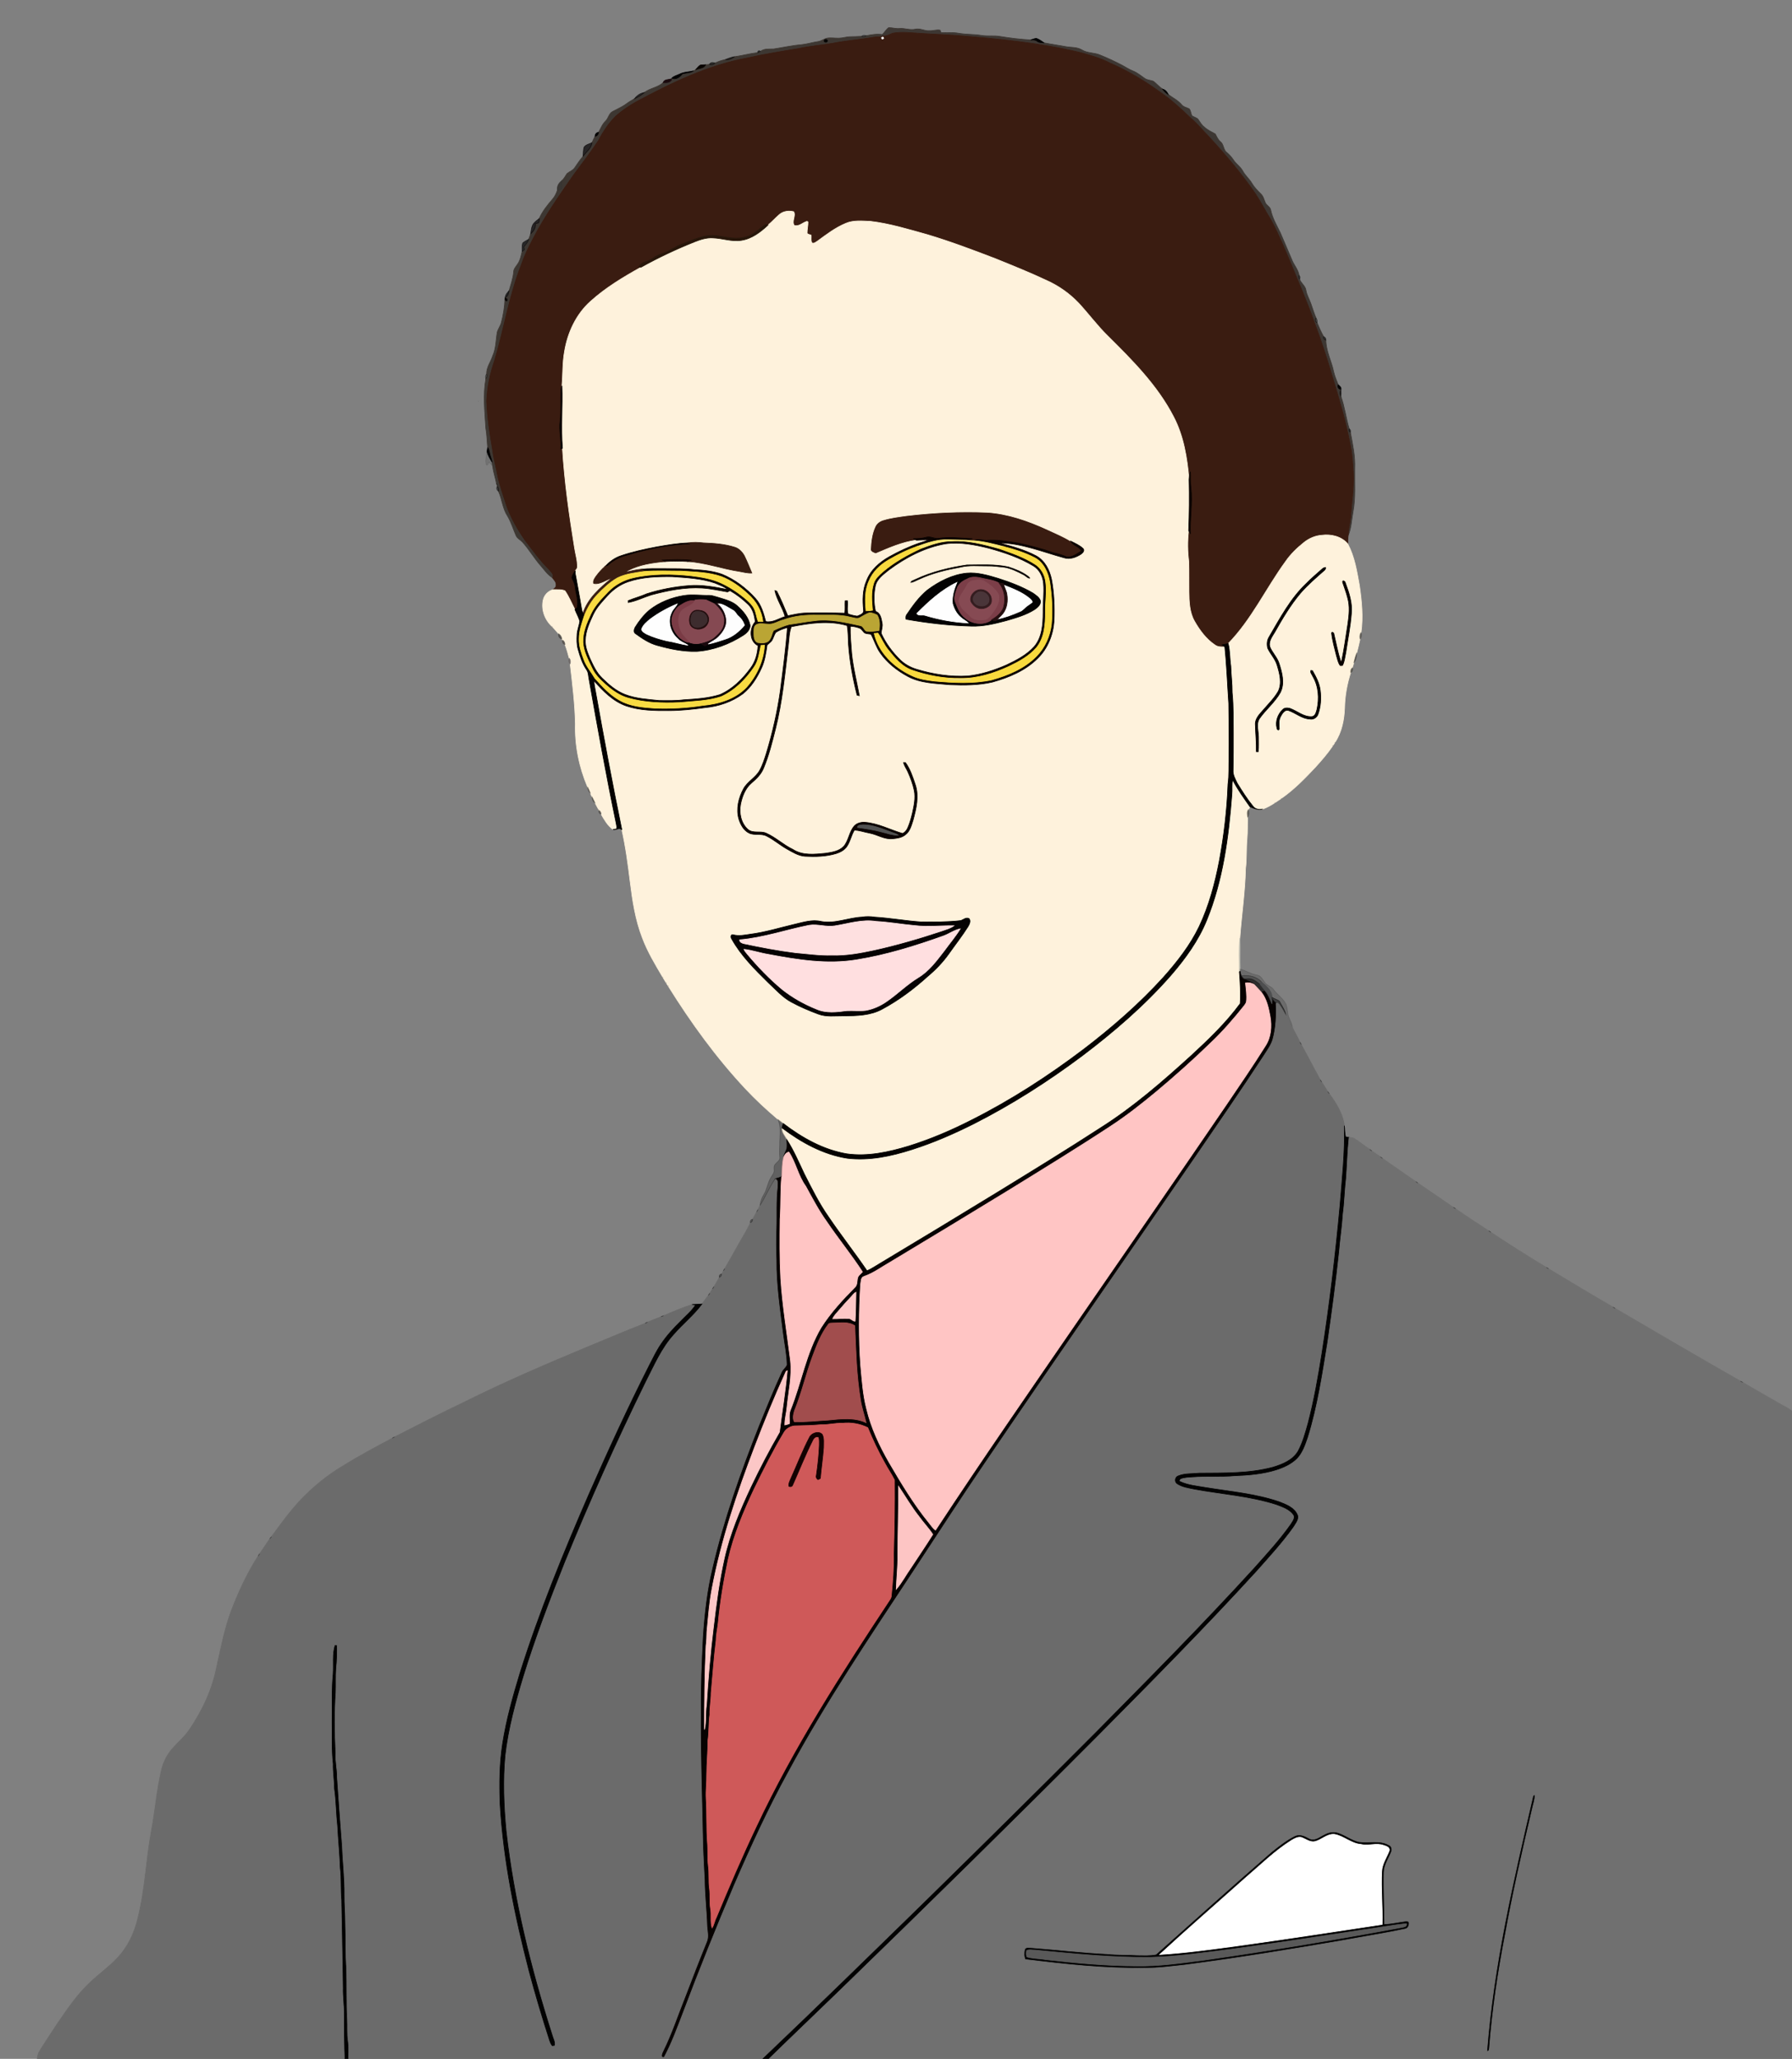 <?xml version="1.0" encoding="utf-8"?>
<!DOCTYPE svg PUBLIC "-//W3C//DTD SVG 1.1//EN" "http://www.w3.org/Graphics/SVG/1.1/DTD/svg11.dtd">
<svg version="1.1" id="Layer_1" xmlns="http://www.w3.org/2000/svg" xmlns:xlink="http://www.w3.org/1999/xlink" x="0px" y="0px"
	 viewBox="0 0 1672 1920" enable-background="new 0 0 1672 1920" xml:space="preserve">
<rect x="0" y="0" width="1672" height="1920" fill="#808080" stroke="none"/>
<g>
	<path fill="#3D3733" stroke="#3D3733" stroke-width="0.594" d="M823.26,32.21c2.06-2.04,3.51-4.73,5.88-6.43
		c3.37-0.07,6.7,1.12,10.12,0.77c4.94-0.44,9.76,1.76,14.7,0.67c4.52-1.12,8.74,1.86,13.29,1.42c3.32,0.22,6.68-1.26,9.94-0.5
		c0.23,0.75,0.47,1.5,0.73,2.25c5.34,0.27,10.74-0.4,16.06,0.52c7.27,1.33,14.71,0.89,22,2.13c5.66,0.94,11.43-0.09,17.08,0.94
		c9.49,1.56,19.06,2.69,28.66,3.24c2.01-0.02,4.21-0.2,5.89,1.17c1.82,1.58,4.31,1.3,6.56,1.58c6.75,1.3,13.57,2.21,20.32,3.51
		c4.99,0.89,10.42,0.3,14.94,3.03c5.23,3.23,11.69,2.44,17.2,4.87c6.76,2.74,13.37,5.84,19.85,9.19c3.49,1.8,6.72,4.09,10.41,5.51
		c4.13,1.59,7.52,4.5,11.13,6.98c2.4,1.78,5.57,1.6,8.23,2.75c2.95,2.29,5.37,5.22,8.51,7.3c1.5,1.92,3.2,3.68,5.27,5
		c4.15,3.09,8.96,5.39,12.37,9.4c1.75,2.32,4.76,2.66,7.19,3.94c1.51,1.82,1.48,4.41,2.52,6.48c1.68,1.06,3.6,1.69,5.31,2.73
		c2.07,2.56,3.37,5.78,6.17,7.72c3,2.86,6.79,4.57,10.37,6.56c1.3,2.62,2.5,5.36,4.85,7.25
		c3.16,2.62,2.51,7.62,5.9,10.08c2.37,1.98,4.44,4.29,6.14,6.87c2.48,3.8,6.53,6.27,8.7,10.3
		c2.25,4.26,6.13,7.32,8.52,11.49c2.18,3.7,5.2,6.77,8.24,9.77c2.33,2.11,3.01,5.26,4.18,8.04
		c0.97,2.86,4.6,3.94,5.14,7.04c1.58,7.68,5.65,14.46,9.04,21.43c3.53,8.2,7.06,16.4,10.52,24.64
		c1.93,5.21,6.1,9.39,6.94,15.04c-0.72,1.23-0.57,2.36,0.44,3.38c1.24,3.92,5.42,6.23,5.96,10.4
		c0.68,4.35,3.06,8.12,4.49,12.23c1.57,4.57,3.07,9.19,4.9,13.67c-1.34,1.51-0.69,3.54,0.99,4.45
		c1.88,4.37,3.76,8.76,6.11,12.91c-0.38,1.5,0.43,3.06,2.1,3.17c0.05,10.35,5.19,19.57,7.25,29.52
		c0.92,4.22,2.72,8.16,4.23,12.19c-0.97,2.11,0.4,3.97,2.56,4.39l-0.01,0.47c-1.14,1.88-1.02,3.99-0.03,5.91
		c3.56,9.85,4.7,20.36,7.78,30.35c-0.52,1.34-0.17,2.39,1.07,3.14c2.11,11.18,4.59,22.48,4.05,33.93
		c-0.23,13.37,0.92,26.87-1.55,40.11c-1.41,7.38-1.52,15.11-4.51,22.11c0.18-5.74,1.58-11.32,2.29-16.98
		c0.91-13.75,3.2-27.46,2.52-41.28c-0.64-8.7-0.96-17.46-2.8-26.01c-4.2-21.7-10.37-42.97-16.88-64.07
		c-4.91-16.69-10.29-33.24-16.44-49.53c-6.6-18.9-14.65-37.23-22.22-55.74c-5.8-13.69-11.42-27.48-18.54-40.55
		c-5.03-8.04-9.3-16.53-14.53-24.45c-13.05-18.94-28-36.5-43.59-53.39c-5.65-5.7-10.59-12.09-16.85-17.18
		c-7.84-7.53-15.77-15.03-24.61-21.4c-15.89-11.73-32.77-22.25-50.94-30.04c-8.61-4.48-17.96-7.09-27.27-9.64
		c-36.75-8.9-74.47-12.54-112.07-15.7c-13.32-1.08-26.69-1.42-40.02-2.37c-7.69-0.55-15.52-1.29-23.15,0.04
		c-3.2,1.46-6.44,3.14-10.09,2.64C822.89,33.23,823.14,32.55,823.26,32.21z"/>
	<path fill="#3A1C11" stroke="#3A1C11" stroke-width="0.594" d="M832.86,30.93c7.63-1.33,15.46-0.59,23.15-0.04
		c13.33,0.95,26.7,1.29,40.02,2.37c37.6,3.16,75.32,6.8,112.07,15.7c9.31,2.55,18.66,5.16,27.27,9.64
		c18.17,7.79,35.05,18.31,50.94,30.04c8.84,6.37,16.77,13.87,24.61,21.4c6.26,5.09,11.2,11.48,16.85,17.18
		c15.59,16.89,30.54,34.45,43.59,53.39c5.23,7.92,9.5,16.41,14.53,24.45c7.12,13.07,12.74,26.86,18.54,40.55
		c7.57,18.51,15.62,36.84,22.22,55.74c6.15,16.29,11.53,32.84,16.44,49.53c6.51,21.1,12.68,42.37,16.88,64.07
		c1.84,8.55,2.16,17.31,2.8,26.01c0.68,13.82-1.61,27.53-2.52,41.28c-0.71,5.66-2.11,11.24-2.29,16.98
		c-0.36,2.64-0.5,5.3-0.46,7.97c-5.89-6.97-15.59-9.25-24.34-8.04c-6,0.42-11.68,2.92-16.37,6.62
		c-6.47,5.16-12.53,10.94-17.25,17.78c-18.36,25.19-31.68,54.16-53.61,76.63c-1.87,0.37-3.73,0.74-5.59,1.12
		c0.84,0.57,1.65,1.19,2.44,1.87c-3.18,0.3-6.56,0.26-9.23-1.72c-8.16-5.48-14.16-13.6-18.98-22.03
		c-4.77-8.27-5.09-18.14-5.21-27.43c-0.13-9.29,0.09-18.59-0.16-27.87c-1.19-9.72-1.37-19.61-0.14-29.33
		c0.52,1.04,1.08,2.08,1.67,3.11c-0.68-14.38,2.2-28.72,0.46-43.08c-0.71-4.97-0.23-9.98-0.54-14.96
		c-0.98,2.34-1.01,4.9-1.19,7.4c-1.79-20-4.97-40.33-14.34-58.34c-14.98-29.18-38.41-52.72-61.49-75.56
		c-9.8-9.6-17.96-20.68-27.26-30.73c-8.5-8.89-18.69-16.11-29.92-21.11c-15.59-7.35-31.61-13.74-47.56-20.23
		c-21.03-8.08-42.15-16.05-63.75-22.5c-17.49-4.86-34.97-10.26-53.06-12.4c-7.65-0.25-15.73-1.23-22.96,1.91
		c-9.66,3.99-18,10.41-26.37,16.53c-1.52,0.89-3.33,2.7-5.19,1.65c-1.22-2.19-0.49-4.77-0.71-7.14c-1.25-0.6-2.77-0.67-3.78-1.65
		c-0.12-3.61,0.9-7.14,0.8-10.75l-0.91-0.53c-4.01,1.11-7.41,5.15-11.87,3.85c-2.7-3.93,1.68-8.82-0.49-12.82
		c-4.52-1.24-9.91-0.51-13.48,2.69c-3.63,3.1-6.78,6.74-10.51,9.73c-0.59-0.14-1.76-0.43-2.34-0.57
		c-5.76,3.95-10.74,9.41-17.65,11.4c-9.01,3.04-18.46,0.42-27.52-0.86c-11.48-1.6-22.17,3.74-32.59,7.68
		c-6.46,2.15-11.69,6.83-18.22,8.78c-3.36,1.01-6.54,2.52-9.31,4.68c-3.99,3.36-10.78,2.65-13.05,8.08c0.52,0.05,1.56,0.15,2.08,0.2
		c-16.53,9.21-32.92,19.03-47.01,31.77c-13.49,12.01-21.47,29.32-24.32,46.96c-1.92,10.47-1.43,21.15-2.38,31.71
		c-0.37,1.41-0.95,2.8-0.99,4.28c-0.28,9.49,0.28,19.02-0.73,28.48c-1.38,8.72,1.35,17.37,0.6,26.13c0.4-0.14,1.2-0.41,1.6-0.55
		c1.87,31.1,6.27,62,11.25,92.74c0.89,6.03,2.9,11.97,2.66,18.13c0,1.35-1.2,2.27-1.83,3.36c-1.49,1.97-3.04,4.12-3.25,6.66
		c1.25,2.8,2.77,5.53,3.01,8.66c0.72,6.27,3.34,12.61,1.89,18.95c-0.52,0.46-1.55,1.4-2.07,1.86c-3.11-5.81-5.55-12.02-9.32-17.43
		c-3.44-1.53-7.49-0.93-11.19-1.08c1.17-1.12,3.03-2.09,2.91-3.97c0.45-3.05-1.96-5.24-3.68-7.38c1.26-3.19-2.29-5.46-3.95-7.7
		c-8.13-8.03-14.7-17.39-21.66-26.39c-7.34-10.56-13.9-21.78-17.98-34.03c-2.85-8.89-6.03-17.73-7.93-26.89
		c-1.38-7.6-3.59-15.04-4.53-22.73c-2.67-15.42-5.03-30.92-5.7-46.57c0.42-13.06,3.17-25.94,7.44-38.27
		c8.83-29.54,13.5-60.32,24.87-89.1c4.02-11.91,10.18-22.95,16.13-33.98c10.13-17.55,21.63-34.26,33.3-50.8
		c7.64-10.35,15.52-20.52,22.6-31.26c4.35-8.29,9.59-16.2,16.21-22.86c5.71-5.11,12.12-9.44,18.77-13.26
		c33.04-17.8,67.46-34.53,104.68-41.34c15.64-3.52,31.48-6.12,47.31-8.68c10.57-2.36,21.4-3.14,32.06-4.96
		c11.51-2.29,23.24-3.25,34.83-5.05c3.67-0.74,7.41-1.15,11.16-1.09C826.42,34.07,829.66,32.39,832.86,30.93 M822.44,35.15
		c0.2,1.34,0.9,1.56,2.11,0.68C824.33,34.49,823.63,34.26,822.44,35.15z"/>
	<path fill="#3A1C11" stroke="#3A1C11" stroke-width="0.594" d="M846.04,480.85c24.86-2.96,49.94-4.13,74.96-3.1
		c19.42,1.26,38.01,7.76,55.59,15.78c7.53,3.58,15.35,6.66,22.44,11.1c2.03,4.36,7.92,4.81,9.95,9.16c-4.2,2.56-8.68,6.27-13.9,5.45
		c-3.99-1.8-8.2-2.93-12.46-3.86c-10.39-3.74-21.13-6.41-31.89-8.84c-10.12-1.58-20.38-3.61-30.64-2.58
		c-3.81-0.23-7.79-1.74-11.37,0.3c-2.35,0.07-4.67-0.23-6.98-0.53c1.87-0.19,3.68-0.72,5.47-1.32
		c-10.43-0.53-20.95-2.05-31.36-0.38c-4.05,0.72-7.85-2.48-11.87-0.99c-3.86,1.13-7.88,1.19-11.85,1.31
		c1.02,0.4,2.02,0.86,3.01,1.38c-13.39,1.78-25.79,7.32-38.09,12.57c-1.95-0.82-5.11-1.59-4.76-4.33
		c0.32-6.99,1.22-14.14,4.13-20.57c1.35-3.23,4.32-5.49,7.63-6.44C831.19,482.74,838.67,481.92,846.04,480.85z"/>
	<path fill="#3D3732" stroke="#3D3732" stroke-width="0.594" d="M808.19,33.31c4.95-1.01,10.01-1.89,15.07-1.1
		c-0.12,0.34-0.37,1.02-0.49,1.36c-3.75-0.06-7.49,0.35-11.16,1.09c-11.59,1.8-23.32,2.76-34.83,5.05
		c-10.66,1.82-21.49,2.6-32.06,4.96c-15.83,2.56-31.67,5.16-47.31,8.68c-37.22,6.81-71.64,23.54-104.68,41.34
		c-6.65,3.82-13.06,8.15-18.77,13.26c-6.62,6.66-11.86,14.57-16.21,22.86c-7.08,10.74-14.96,20.91-22.6,31.26
		c-11.67,16.54-23.17,33.25-33.3,50.8c-5.95,11.03-12.11,22.07-16.13,33.98c-11.37,28.78-16.04,59.56-24.87,89.1
		c-4.27,12.33-7.02,25.21-7.44,38.27c0.67,15.65,3.03,31.15,5.7,46.57c0.94,7.69,3.15,15.13,4.53,22.73c1.9,9.16,5.08,18,7.93,26.89
		c4.08,12.25,10.64,23.47,17.98,34.03c6.96,9,13.53,18.36,21.66,26.39c1.66,2.24,5.21,4.51,3.95,7.7
		c-4.2-2.65-7.03-6.78-10.21-10.47c-6.35-7.11-11.08-15.49-17.47-22.56c-1.92-2.05-4.74-3.32-5.96-5.95
		c-2.68-6.07-4.54-12.53-7.95-18.26c-4.63-7.02-5.07-15.71-8.52-23.25c0.47-1.61,0.11-3.29-1.04-4.5l0.12-0.62
		c-0.24-0.53-0.71-1.6-0.95-2.14c-0.95-5.28-2.83-10.36-3.42-15.71c-0.19-1.38-0.35-2.77-0.63-4.13c-0.36-1.98-0.98-3.88-1.64-5.77
		c-0.95-2.55-0.72-5.5-2.49-7.72c-0.6-6.12-0.7-12.29-1.76-18.37c-0.92-15.25-2.63-30.74,0.05-45.91c1.14-1.14,1.34-2.82,0.72-4.27
		c-0.22-6.33,3.91-11.4,5.75-17.17c3.09-6.89,2.86-14.58,4.16-21.88c0.86-3.17,2.97-5.84,3.82-9.02c1.94-7.23,3.09-14.67,3.36-22.15
		c-0.05,1.08,1.64,3.05,2.22,1.2c-0.13-1.17-0.82-1.81-2.09-1.91l0.14-0.63c2.91-0.84,3.1-3.93,3.68-6.42
		c1.58-5.79,3.74-11.45,4.19-17.48c0.08-2.91,2.34-4.98,3.78-7.3c2.46-3.43,3.12-7.69,4.16-11.68c0.5-0.37,1.51-1.11,2.02-1.48
		c0.27-0.92-0.37-1.76-0.44-2.65c1.68-2.29,3.87-4.3,4.54-7.2c0.65-1.64,1.25-3.3,1.83-4.96c2.71-2.59,4.83-5.74,4.55-9.64
		c0.84-0.22,1.72-0.35,2.56-0.62c1.25-1.01,0.75-2.74,0.87-4.12c3-6.79,7.72-12.6,12.52-18.19c2.09-2.41,3.44-5.33,4.47-8.32
		c1.59-0.13,3.67-0.2,4.11-2.14c0.19-2.16-0.13-4.32-0.17-6.48c2.17-1.85,3.38-4.45,4.98-6.75c2.33-1.99,5.54-2.93,7.28-5.61
		c2.46-3.52,4.75-7.17,7.62-10.39c2.85-4.2,7.86-7.53,8.43-12.88c0.84-2.02,1.81-3.98,2.87-5.89c1.87-0.37,3.05-1.88,3.26-3.73
		c2.04-3.55,3.42-7.58,6.47-10.46c2.84-2.64,3.13-7.37,6.87-9.09c4.32-2.33,8.9-4.23,12.84-7.21c2.29-1.73,4.79-3.16,7.3-4.54
		c3.35-1.54,6.48-3.48,9.3-5.86c5.27-4.16,12.54-4.55,17.5-9.24c2.85,0.16,6.3,0.16,7.91-2.67l-0.66-0.69
		c0.21-0.18,0.65-0.56,0.86-0.75c4.01,1.72,7.52-1.18,9.91-4.12c3.44-0.79,7.18-0.67,10.28-2.69c0.49-0.26,1.47-0.78,1.96-1.04
		c3.17-1.61,7.63-0.91,9.33-4.69c1.18-0.11,2.36-0.22,3.55-0.32c1.83,0.7,3.91,0.36,5.19-1.22c3.1-1.48,6.37-2.68,9.78-3.26
		c3.21,0.63,6.02-0.84,8.52-2.71c7.22-0.97,14.27-2.96,21.53-3.77c0.63-0.28,1.89-0.83,2.52-1.11c3.56-2.88,8.24-2.11,12.48-2.36
		c8.62-1.29,17.16-3.25,25.86-3.96c5.13-0.5,10.06-2.12,15.16-2.85c3.14-0.35,5.69-2.44,8.7-3.24c3.73-0.61,7.5,0.14,11.26,0
		c3.39-0.05,6.64-1.21,10.03-1.32c3.66-0.12,7.33-0.08,10.99-0.35C805.34,34.56,807.01,34.43,808.19,33.31 M769.23,37.36
		c-1.24,1.55,1.57,2.84,2.51,1.47C772.95,37.27,770.15,36,769.23,37.36z"/>
	<path opacity="0.44" fill="#080808" stroke="#080808" stroke-width="0.594" enable-background="new    " d="M803.92,33.89
		c1.12-1.19,2.84-1.33,4.27-0.58C807.01,34.43,805.34,34.56,803.92,33.89z"/>
	<path fill="#FDFEFD" stroke="#FDFEFD" stroke-width="0.594" d="M822.44,35.15c1.19-0.89,1.89-0.66,2.11,0.68
		C823.34,36.71,822.64,36.49,822.44,35.15z"/>
	<path fill="#FDFEFD" stroke="#FDFEFD" stroke-width="0.594" d="M939.48,554.2c-0.47-3.26-2.32-6.09-3.05-9.28
		c8.66,3.41,17.6,6.77,24.81,12.84c1.16,1.06,2.51,2.27,2.56,3.99c-1.36,1.37-3.05,2.32-4.59,3.46c-2.62,1.69-4.37,4.53-7.38,5.63
		c-7.03,3.05-14.29,5.82-21.85,7.2c1.98-2.02,4.16-3.87,5.92-6.1C939.68,566.92,940.45,560.26,939.48,554.2z"/>
	<path fill="#030203" stroke="#030203" stroke-width="0.594" d="M961.72,37.22c1.7-0.48,3.36-1.28,5.15-1.47
		c2.71,0.85,4.94,2.69,7.3,4.22c-2.25-0.28-4.74,0-6.56-1.58C965.93,37.02,963.73,37.2,961.72,37.22z"/>
	<path fill="#030203" stroke="#030203" stroke-width="0.594" d="M634.16,69.08c4.01-2.04,8.61-1.95,12.9-2.99
		c-3.1,2.02-6.84,1.9-10.28,2.69c-2.39,2.94-5.9,5.84-9.91,4.12C628.78,70.78,631.71,70.32,634.16,69.08z"/>
	<path fill="#030203" stroke="#030203" stroke-width="0.594" d="M454.38,420.99c0.19-1.19,0.41-2.36,0.62-3.54
		c1.77,2.22,1.54,5.17,2.49,7.72c0.66,1.89,1.28,3.79,1.64,5.77C457.25,427.78,455.25,424.61,454.38,420.99z"/>
	<path fill="#030203" stroke="#030203" stroke-width="0.594" d="M638.47,554.68c7.79-1.1,15.65,0.1,23.47-0.08
		c2.71,0.03,5.25,1.1,7.85,1.76c6.45,2.07,13.46,3.56,18.62,8.26c5.49,4.9,10.62,10.95,12.06,18.37c0.2,4.3-3.18,7.71-6.53,9.91
		c-13.16,8.39-28.28,14.19-43.94,15.17c-12.48,0.35-24.82-2.22-36.77-5.56c-7.64-2.03-14.3-6.53-20.62-11.11
		c-2.29-1.32-1.66-4.6-0.64-6.55c3.71-6.03,8.14-11.72,13.54-16.34C614.99,561.04,626.59,556.5,638.47,554.68 M648.48,559.63
		l-0.51,0.51c-4.69-0.57-8.91,1.61-12.72,4.04c-4.68,2.58-7.33,7.73-8.45,12.78c-0.59,6.95,2.92,13.69,8,18.27
		c2.46,1.83,5.19,3.84,8.41,3.81c3.39,1.34,7.28,1.68,10.81,0.61c0.45,1.55,2.23,1.43,3.06,2.6c1.49,0.37,2.52-1,3.69-1.65
		c5.33-0.95,10.44-2.85,15.59-4.45c7.35-2.2,13.39-7.38,18.27-13.12c-1-3.11-2.95-6.1-5.43-8.26c-2.18-1.55-2.87-4.49-5.36-5.68
		c-3.92-2.09-7.56-4.97-11.98-5.92c-0.61-2.06-3.99-0.36-5.65-0.23c-2.5-1.11-4.9-2.44-7.42-3.49
		C655.38,559.06,651.86,559.04,648.48,559.63 M607.03,577.09c-3.39,2.7-7.04,5.59-8.49,9.86c0.73,2.27,3.09,3.43,5.04,4.51
		c5.88,2.74,12.15,4.59,18.45,6.11c6.71,1.03,13.18,3.12,19.89,4.16c-3.13-2.13-7-3.14-9.58-6.06c-6.76-5.83-9.86-16.02-5.89-24.28
		c1.16-3.16,4.01-5.24,5.44-8.2C623.11,566.82,614.68,571.42,607.03,577.09z"/>
	<path fill="#060504" stroke="#060504" stroke-width="0.594" d="M769.23,37.36c0.92-1.36,3.72-0.09,2.51,1.47
		C770.8,40.2,767.99,38.91,769.23,37.36z"/>
	<path opacity="0.56" fill="#050504" stroke="#050504" stroke-width="0.594" enable-background="new    " d="M706.92,49.08
		c-0.34-1.54,1.64-2.54,2.52-1.11C708.81,48.25,707.55,48.8,706.92,49.08z"/>
	<path opacity="0.75" fill="#0D0A09" stroke="#0D0A09" stroke-width="0.594" enable-background="new    " d="M676.87,55.56
		c2.75-1.16,5.54-2.27,8.52-2.71C682.89,54.72,680.08,56.19,676.87,55.56z"/>
	<path opacity="0.69" fill="#0B0908" stroke="#0B0908" stroke-width="0.594" enable-background="new    " d="M661.9,60.04
		c1.03-2.11,3.31-1.98,5.19-1.22C665.81,60.4,663.73,60.74,661.9,60.04z"/>
	<path fill="#080401" stroke="#080401" stroke-width="0.594" d="M653.49,60.65c1.61-0.22,3.23-0.21,4.86-0.29
		c-1.7,3.78-6.16,3.08-9.33,4.69C650.5,63.59,651.68,61.75,653.49,60.65z"/>
	<path fill="#080401" stroke="#080401" stroke-width="0.594" d="M853.85,539.85c15.21-7.15,31.7-11.16,48.27-13.58
		c12.95-0.05,26.1-0.9,38.86,1.84c6.39,2.05,12.8,4.58,18.24,8.59c0.81,0.78,2.87,1.78,1.71,3.15
		c-2.55-0.09-4.13-2.44-6.31-3.44c-5.41-2.83-10.99-5.61-17.04-6.74c-5.52-0.55-11.01-1.45-16.57-1.31
		c-8.26,0.12-16.67-0.89-24.77,1.14c-13.14,2.4-26.25,5.5-38.41,11.18c-2.84,1.08-5.47,3-8.58,3.11
		C849.05,541.23,852.13,540.84,853.85,539.85z"/>
	<path fill="#1A090D" stroke="#1A090D" stroke-width="0.594" d="M618.76,77.01c1.04-3.12,4.66-2.64,7.25-3.36l0.66,0.69
		C625.06,77.17,621.61,77.17,618.76,77.01z"/>
	<path fill="#1A090D" stroke="#1A090D" stroke-width="0.594" d="M666.21,562.94c1.66-0.13,5.04-1.83,5.65,0.23
		c-0.4,0-1.21,0-1.61,0.01c4.36,3.71,6.98,9.18,7.6,14.84c0.51,6.07-3.07,11.54-7.15,15.68c-2.79,2.99-6.65,4.55-9.93,6.9
		c-1.17,0.65-2.2,2.02-3.69,1.65c-0.83-1.17-2.61-1.05-3.06-2.6c4.3-1.19,8.85-2.34,12.29-5.36c4.05-3.51,8.46-7.55,8.87-13.26
		C676.61,573.7,671.36,567.42,666.21,562.94z"/>
	<path fill="#010101" stroke="#010101" stroke-width="0.594" d="M1084.76,83.11c2.59,0.67,4.19,2.66,5.27,5
		C1087.96,86.79,1086.26,85.03,1084.76,83.11z"/>
	<path fill="#010101" stroke="#010101" stroke-width="0.594" d="M555.22,127.14c0.01-1.95,1.24-3.57,3.26-3.73
		C558.27,125.26,557.09,126.77,555.22,127.14z"/>
	<path fill="#010101" stroke="#010101" stroke-width="0.594" d="M1251.16,363.2c-2.16-0.42-3.53-2.28-2.56-4.39
		C1249.81,360,1251.74,361.21,1251.16,363.2z"/>
	<path fill="#010101" stroke="#010101" stroke-width="0.594" d="M312.18,1533.83c0.6,0.07,1.81,0.22,2.42,0.3
		c0.32,7.27,0.07,14.58-0.7,21.82c-0.56,7.33-0.1,14.7-0.39,22.05c-1.3,18.97-1.04,38.03-0.15,57.01
		c-0.49,7.38,1.45,14.6,1.34,21.97c1.53,21.7,3.03,43.42,4.77,65.12c0.53,14.97,2.42,29.88,2.19,44.88
		c-0.11,8.7,0.78,17.37,0.7,26.08c0.58,14.4-0.01,28.84,1.05,43.23c0.44,15.57-0.09,31.16,0.76,46.73
		c0.39,6.71-0.29,13.47,0.75,20.15c0.79,5.58,0.33,11.21,0.32,16.83h-3.99c-0.47-14.34-0.62-28.68-0.63-43.01
		c0.08-7.69-1.17-15.31-0.91-22.99c-0.35-27.33-1.02-54.66-1.48-81.98c-0.99-9.98-0.06-20.04-1.34-29.99
		c-0.46-13.28-1.83-26.49-2.51-39.76c-1.28-11.39-1.25-22.9-2.89-34.24c-0.05-7.7-1.37-15.32-1.18-23.03
		c-1.5-13.28-0.89-26.66-1.08-40c0.35-14.67-0.47-29.38,1.01-44C310.86,1551.97,309.36,1542.54,312.18,1533.83z"/>
	<path fill="#010101" stroke="#010101" stroke-width="0.594" d="M1430.03,1675.99c0-1.46,0.72-2.18,2.15-2.17
		c0.22,4.45-1.55,8.67-2.42,12.98c-9.29,39.35-18.28,78.79-25.48,118.58c-6.62,34.3-11.75,68.89-14.52,103.72
		c-0.12,1.53-0.12,4.45-2.49,3.66C1393.51,1832.62,1411.86,1754.1,1430.03,1675.99z"/>
	<path opacity="0.65" fill="#030001" stroke="#030001" stroke-width="0.594" enable-background="new    " d="M591.96,92.11
		c2.28-3.1,5.45-5.26,9.3-5.86C598.44,88.63,595.31,90.57,591.96,92.11z"/>
	<path opacity="0.65" fill="#030001" stroke="#030001" stroke-width="0.594" enable-background="new    " d="M1160.91,913.01
		c2.29-0.04,4.64-0.49,6.92,0.06c2.95,1.06,5.4,3.12,7.9,4.97c1.54,1.98,3.11,3.94,4.65,5.93
		c-1.17,0.47-2.32,0.95-3.46,1.44c-2.33-2.49-4.57-5.06-6.98-7.44C1167.47,915.42,1163.75,914.97,1160.91,913.01z"/>
	<path opacity="0.76" fill="#0B090A" stroke="#0B090A" stroke-width="0.594" enable-background="new    " d="M545.02,137.07
		c1.75-2.27,4.87-2.8,7.33-4.04c-0.57,5.35-5.58,8.68-8.43,12.88C544.33,142.98,544.06,139.9,545.02,137.07z"/>
	<path opacity="0.76" fill="#0B090A" stroke="#0B090A" stroke-width="0.594" enable-background="new    " d="M497.68,208.65
		c1.51-1.93,3.57-3.3,5.43-4.86c-0.12,1.38,0.38,3.11-0.87,4.12c-0.84,0.27-1.72,0.4-2.56,0.62c0.28,3.9-1.84,7.05-4.55,9.64
		C495.61,214.93,495.78,211.44,497.68,208.65z"/>
	<path opacity="0.95" fill="#363330" stroke="#363330" stroke-width="0.594" enable-background="new    " d="M520.1,177.28
		c-0.55-3.57,1.22-6.5,3.94-8.62c0.04,2.16,0.36,4.32,0.17,6.48C523.77,177.08,521.69,177.15,520.1,177.28z"/>
	<path fill="#FEF2DC" stroke="#FEF2DC" stroke-width="0.594" d="M727.12,200.13c3.57-3.2,8.96-3.93,13.48-2.69
		c2.17,4-2.21,8.89,0.49,12.82c4.46,1.3,7.86-2.74,11.87-3.85l0.91,0.53c0.1,3.61-0.92,7.14-0.8,10.75
		c1.01,0.98,2.53,1.05,3.78,1.65c0.22,2.37-0.51,4.95,0.71,7.14c1.86,1.05,3.67-0.76,5.19-1.65c8.37-6.12,16.71-12.54,26.37-16.53
		c7.23-3.14,15.31-2.16,22.96-1.91c18.09,2.14,35.57,7.54,53.06,12.4c21.6,6.45,42.72,14.42,63.75,22.5
		c15.95,6.49,31.97,12.88,47.56,20.23c11.23,5,21.42,12.22,29.92,21.11c9.3,10.05,17.46,21.13,27.26,30.73
		c23.08,22.84,46.51,46.38,61.49,75.56c9.37,18.01,12.55,38.34,14.34,58.34c0.36,15.84,0.24,31.7-0.4,47.53
		c-1.23,9.72-1.05,19.61,0.14,29.33c0.25,9.28,0.03,18.58,0.16,27.87c0.12,9.29,0.44,19.16,5.21,27.43
		c4.82,8.43,10.82,16.55,18.98,22.03c2.67,1.98,6.05,2.02,9.23,1.72c1.83,17.59,2.44,35.28,3.67,52.92
		c0.22,16.64,0.45,33.28,0.24,49.91c-0.28,8.42,0.22,16.88-0.95,25.25c-0.87,23.99-3.7,47.89-8.06,71.5
		c-4.03,20.97-9.6,41.82-18.76,61.2c-8.42,17.57-20.57,33.03-33.47,47.52C1063.05,936.16,1037.77,958.09,1011.32,978.34
		c-32.97,24.99-67.87,47.57-104.86,66.18c-18.89,9.66-38.49,18.01-58.77,24.31c-18.6,5.63-38.19,9.92-57.68,7.17
		c-21.9-3.76-41.72-14.92-59.19-28.26c-1.69-1.36-3.43-2.66-5.09-4.02c-10.52-8.92-20.67-18.28-30.09-28.36
		c-27.35-29.18-50.89-61.72-72.04-95.61c-0.07-0.13-0.23-0.37-0.31-0.5c-0.4-0.64-1.2-1.91-1.6-2.55
		c-0.06-0.1-0.19-0.31-0.26-0.42c-0.94-1.55-1.86-3.09-2.79-4.6c-0.06-0.1-0.18-0.3-0.24-0.4c-7.04-11.89-14.24-23.79-19.08-36.79
		c-6.53-16.78-9.2-34.7-11.4-52.47c-1.99-16.24-4.14-32.49-7.77-48.46c-8.86-42.97-16.92-86.11-24.61-129.3
		c-0.51-3.08-1.44-6.15-1.16-9.29c8.41,9.57,17.79,19.16,30.13,23.4c12.68,4.27,26.25,4.4,39.49,4.29
		c11.42,0.04,22.79-1.28,34.09-2.81c12.47-1.15,24.85-5.37,34.96-12.83c7.95-6.33,13.42-15.2,17.58-24.35
		c3.01-6.67,4.03-13.98,5.09-21.15c1.3-1.31,2.89-2.3,4.09-3.71c1.75-2.45,2.3-5.54,3.96-8.04c3.31-2.18,7.12-3.58,10.95-4.57
		c-1.44,19.45-4.08,38.8-6.52,58.15c-2.76,19.93-7.27,39.59-13.07,58.85c-1.79,5.61-3.53,11.32-6.44,16.48
		c-3.82,6.66-11.32,10.17-14.98,16.94c-4.55,8.49-7.05,18.66-4.35,28.14c1.65,5.26,4.54,10.72,9.74,13.19
		c5.13,2.32,11.18,0.01,16.23,2.71c6.71,3.35,12.4,8.36,18.92,12.05c5.29,2.92,10.63,6.38,16.83,6.8
		c9.72,0.49,19.67,0.31,29.05-2.54c3.69-1.14,7.33-3.03,9.69-6.16c3.46-4.73,4.3-10.74,7.35-15.68c4.73,0.16,9.34,1.91,14.02,2.74
		c7.39,1.32,14.08,6.16,21.83,5.27c4.02-0.41,8.31-0.95,11.55-3.59c4.43-3.19,5.78-8.81,7.37-13.71c2.93-10.8,5.79-22.53,1.95-33.48
		c-2.36-7-4.68-14.23-9.09-20.24c-0.43-0.01-1.31-0.02-1.75-0.02c0.74,3.17,2.78,5.79,4.07,8.74c2.5,5.58,4.63,11.35,5.91,17.34
		c1.38,6.99-0.18,14.08-1.67,20.92c-1.16,4.72-2.39,9.47-4.39,13.92c-0.99,2.21-2.59,4.36-4.94,5.22
		c-11.66-3.45-22.71-9.47-35.02-10.4c-3.54-0.24-7.34,0.69-9.83,3.35c-4.92,5.45-5.16,13.52-9.9,19.07
		c-4.43,4.67-11.21,5.59-17.25,6.49c-10.07,0.98-21.27,2.25-30.19-3.6c-8.82-4.14-15.93-11.13-24.82-15.09
		c-5.5-2.63-12.55,0.66-17.36-3.74c-6.34-5.75-8.23-15.16-6.66-23.32c1.48-7.33,4.32-14.84,10.17-19.82
		c4.56-3.85,8.99-8.16,11.26-13.82c4.89-11.63,7.92-23.92,11-36.12c6.51-25.67,8.93-52.1,12.07-78.32
		c0.77-5.84,0.67-11.91,2.81-17.48c17.09-3.29,35.09-6.13,52.13-1.05c1.03,5.81,0.91,11.73,1.22,17.6
		c1.13,15.98,4.1,31.8,8.03,47.31c0.52,0.12,1.57,0.36,2.09,0.49C799.35,635.54,795.91,622.44,794.6,609
		c-0.6-8.32-1.45-16.64-1.26-25c3.29,0.06,6.56,0.86,9.59,2.15c1.4,1.23,2.4,2.86,3.8,4.12c1.85,0.9,4.01,0.75,6,1.2
		c3.02,5.67,4.79,12.01,8.54,17.32c6.54,9.38,15.81,16.63,25.83,22.01c11.98,6.43,25.93,6.45,39.13,7.73
		c13.28,0.51,26.79,0.58,39.8-2.48c15.28-4.25,30.61-10.65,42.01-22.01c9.46-9.12,14.56-22.06,15.44-35.04
		c0.47-12.97,0.05-26.03-2.39-38.79c-1.82-8.7-6.31-17.51-14.4-21.87c-10.88-5.79-22.89-8.93-34.74-12.07
		c21.08,0.07,40.81,8.42,60.85,13.88c5.45,1.76,11.31-0.42,15.89-3.44c1.54-1.08,3.63-3.37,1.85-5.17
		c-3.29-3.09-7.52-4.93-11.51-6.91c-7.09-4.44-14.91-7.52-22.44-11.1c-17.58-8.02-36.17-14.52-55.59-15.78
		c-25.02-1.03-50.1,0.14-74.96,3.1c-7.37,1.07-14.85,1.89-21.99,4.11c-3.31,0.95-6.28,3.21-7.63,6.44
		c-2.91,6.43-3.81,13.58-4.13,20.57c-0.35,2.74,2.81,3.51,4.76,4.33c12.3-5.25,24.7-10.79,38.09-12.57
		c3.64-0.23,7.3-0.38,10.95-0.21c-2.68,1.41-5.67,2-8.51,2.99c-9.56,3.3-18.74,7.62-27.58,12.53
		c-9.15,5.1-17.69,12.46-21.44,22.52c-3.8,8.59-3.76,18.23-2.85,27.41c0.74,3.4-3.43,4.5-5.82,5.6c-2.93-0.33-5.8-1.09-8.57-2.02
		c-1.34-3.86-0.08-8.26-0.65-12.33c-0.54,0.03-1.62,0.08-2.15,0.1c-0.22,3.83,0.23,7.69-0.29,11.51
		c-12.07-0.35-24.14-0.39-36.21-0.18c-5.77,0.07-11.39,1.46-17,2.58c-3.25-7.75-6.41-15.58-10.3-23.02
		c-0.43-0.11-1.3-0.34-1.73-0.45c1.81,8.52,7.23,15.81,9.55,24.2c-5.9,1.8-11.69,5.97-18.08,4.64c-2.04-7.59-4.12-15.58-9.56-21.53
		c-8.68-9.64-19.32-17.7-31.36-22.62c-8.19-2.85-16.92-3.8-25.53-4.19c-9.62-1.19-19.34-0.89-29.01-0.97
		c-6.75,0.05-13.52-0.26-20.24,0.49c-5.05,0.46-9.97,1.7-14.9,2.79c0.62-0.55,1.28-1.07,1.97-1.53
		c10.61-5.54,22.63-7.3,34.41-8.4c7.2-0.44,14.44-0.46,21.64-0.01c16.48,1.01,32.07,6.86,48.31,9.29c3.73,0.69,7.47,1.69,11.3,1.46
		c-2.26-5.35-4.41-10.78-6.96-16.01c-1.99-3.6-5.03-6.84-9.06-8.05c-9.42-2.97-19.37-3.68-29.18-4.03
		c-4.82-0.61-9.67-0.77-14.48,0.02c-9.7,0.31-19.26,2.01-28.8,3.64c-11.37,2.16-22.73,4.6-33.69,8.34
		c-5.73,1.87-10.58,5.61-14.76,9.86c-3.1,2.71-5.83,5.81-8.28,9.11c-1.4,1.99-3.11,4.26-2.39,6.86c6.08,1.22,11.32-3.58,17.03-5.02
		c-10.99,8.94-22.49,18.89-26.98,32.82c-0.79-1.48-1.19-3.13-1.42-4.77c-1.52-9.66-3.49-19.25-5.14-28.89
		c-0.31-1.99-1.04-3.99-0.52-6c0.63-1.09,1.83-2.01,1.83-3.36c0.24-6.16-1.77-12.1-2.66-18.13c-4.98-30.74-9.38-61.64-11.25-92.74
		c-1.54-19.4,0.22-38.9-0.48-58.34c0.95-10.56,0.46-21.24,2.38-31.71c2.85-17.64,10.83-34.95,24.32-46.96
		c14.09-12.74,30.48-22.56,47.01-31.77c16.23-9.06,33.1-16.98,50.37-23.87c5.29-2.08,10.88-3.86,16.65-3.51
		c9.01,0.26,17.83,3.77,26.9,2.22c9.67-1.48,17.69-7.77,24.68-14.23C720.34,206.87,723.49,203.23,727.12,200.13 M804.31,855.22
		c-12.8,0.59-25.13,6.47-38.06,4.08c-8.47-2.07-16.9,0.83-25.1,2.7c-13.7,3.2-27.21,7.47-41.21,9.21
		c-5.28,0.83-10.68,1.94-15.96,0.5c-2.25-0.57-2.33,2.45-1.39,3.7c8.68,15.66,21.5,28.39,34.15,40.85
		c6.97,6.36,13.25,13.74,21.69,18.26c8.04,4.37,16.49,7.97,25.08,11.15c7.51,2.86,15.65,1.62,23.49,1.71
		c12.17-0.09,25.1-0.3,36.06-6.3c15.41-8.27,29.51-18.82,42.46-30.55c7.46-6.2,14.2-13.25,19.82-21.16
		c5.92-8.41,12.31-16.5,17.81-25.19c1.26-2.18,2.87-5.12,1.09-7.46c-2.61-1.61-5.24,0.8-7.61,1.75
		c-12.5,1.46-25.12,1.38-37.68,1.23c-14.37-1.01-28.6-3.58-42.98-4.46C812.1,854.61,808.17,854.53,804.31,855.22z"/>
	<path fill="#FEF2DC" stroke="#FEF2DC" stroke-width="0.594" d="M1216.79,505.77c4.69-3.7,10.37-6.2,16.37-6.62
		c8.75-1.21,18.45,1.07,24.34,8.04c6.37,11.94,8.51,25.51,10.88,38.69c2.13,14.57,3.61,29.42,1.53,44.09
		c-1.32,1.72-1.42,3.9-0.94,5.96c-0.95,4.31-1.97,8.62-3.08,12.9c-1.13,3.05-2.07,6.17-2.75,9.36
		c-0.51,1.53-0.99,3.08-1.43,4.64c-1.3,1.07-1.73,2.74-1.5,4.36c-3.37,10.63-5.43,21.68-5.65,32.85
		c-0.39,11.25-2.67,22.71-8.96,32.24c-0.07,0.11-0.2,0.33-0.27,0.43c-0.41,0.63-1.24,1.89-1.65,2.51
		c-0.08,0.12-0.24,0.36-0.32,0.48c-4.77,6.99-10.33,13.4-16.02,19.65c-9.79,10.44-19.85,20.79-31.62,29.03
		c-0.1,0.07-0.3,0.21-0.4,0.28c-1.83,1.3-3.69,2.55-5.56,3.75c-0.11,0.07-0.33,0.21-0.44,0.28
		c-3.51,2.29-7.2,4.35-11.14,5.78c-3.28,0.85-7.02,0.28-9.1-2.6c-5.49-6.67-10.11-14.02-14.65-21.36
		c-1.88-3.91-4.29-7.97-3.89-12.46c0.22-11.35,0.25-22.7,0.23-34.05c-0.19-12.67,0.19-25.37-1.09-38
		c0.08-8.37-1.08-16.67-1.3-25.02c-1.06-6.92-0.7-13.99-2.45-20.8c21.93-22.47,35.25-51.44,53.61-76.63
		C1204.26,516.71,1210.32,510.93,1216.79,505.77 M1233.63,530.61c-4.94,4.39-10.02,8.64-14.64,13.37
		c-14.95,14.12-24.64,32.54-34.92,50.08c-1.93,3.04-2.1,6.92-1.29,10.34c2.53,5.54,7.1,10.01,8.83,15.96
		c2.35,7.77,4.77,16.58,1.04,24.32c-3.65,6.42-9.04,11.61-13.8,17.2c-3.5,4.04-8.05,8.28-7.56,14.14
		c0.26,8.31,1.06,16.59,0.92,24.92c0.44,0.02,1.32,0.05,1.75,0.06c0.58-4.63,0.16-9.34,0.26-14
		c-0.09-5.58-2.38-11.81,0.89-16.91c6.02-8.54,14.46-15.26,19.57-24.46c4.2-8.6,1.47-18.45-1.29-27.05
		c-1.84-5.77-6.5-10.04-8.67-15.63c-1.18-5.07,2.25-9.38,4.69-13.45c7.09-12.61,14.53-25.13,23.85-36.24
		c6.82-7.85,14.73-14.64,22.52-21.5c0.79-0.66,1.14-1.52,1.03-2.58C1235.59,529.27,1234.48,529.77,1233.63,530.61
		 M1252.68,542.92c1.55,4.88,3.52,9.65,4.72,14.65c2.25,7.86,1.32,16.14,0.22,24.1c-1.91,11.74-3.39,23.56-5.89,35.19
		l-0.81-0.01c-2.78-8.66-4.4-17.62-6.5-26.44c-0.35-0.21-1.05-0.64-1.39-0.86l-0.65,0.72c0.79,7.08,2.78,14.07,4.52,21.01
		c1.02,3.16,1.5,6.64,3.53,9.37c0.52-0.01,1.58-0.03,2.11-0.04c2.02-3.59,2.18-7.85,3.11-11.79
		c1.82-12.24,4.33-24.41,5.25-36.76c0.96-9.79-2.17-19.31-5.57-28.34C1255.27,542.29,1252.5,540.31,1252.68,542.92
		 M1223.11,625.23c-0.82,2.03,1.21,3.9,1.9,5.74c5.4,9.2,6,20.47,3.75,30.7c-0.78,2.58-1.47,6.23-4.73,6.61
		c-7.73,0.45-13.61-5.2-20.47-7.67c-2.27-0.59-5.07-0.73-6.79,1.13c-4.5,4.29-6.96,11.03-5.38,17.16c0.04,0.98,0.54,1.62,1.5,1.91
		c0.19-0.26,0.56-0.79,0.75-1.06c-0.28-3.98-0.76-8.18,1.32-11.81c1.44-2.57,3.55-6.27,7.06-5.45
		c6.87,2.25,12.57,7.74,20.09,8.06c3.31,0.69,6.66-1.44,7.7-4.61c2.49-7.01,2.96-14.67,2.03-22.02
		c-0.75-6.68-3.96-12.74-7.26-18.47C1224.21,625.4,1223.48,625.29,1223.11,625.23z"/>
	<path fill="#FEF2DC" stroke="#FEF2DC" stroke-width="0.594" d="M882.28,507.11c13.62-1.8,27.34,0.85,40.53,4.16
		c14.33,3.95,28.64,8.74,41.43,16.48c5.69,3.36,8.83,9.82,9.4,16.26c0.79,9.08-0.53,18.17-0.38,27.27
		c-0.08,10.93-0.84,23.03-8.28,31.73c-7.02,7.79-16.55,12.72-25.91,17.13c-11.49,5.01-23.58,8.96-36.1,10.27
		c-16.23,0.97-32.52-1.57-48.02-6.33c-5.44-1.66-10.51-4.46-14.67-8.33c-7.42-7.19-13.75-15.59-18.04-25.01
		c-0.02-3.27,1.58-6.45,0.79-9.73c-0.77-4.17-1.5-9.36-6.14-10.88c-1.67-7.47-1.79-15.71-0.25-23.36
		c1.37-6.97,7.68-11.14,12.79-15.36C845.07,519.81,862.93,510.41,882.28,507.11 M853.85,539.85c-1.72,0.99-4.8,1.38-4.6,3.94
		c3.11-0.11,5.74-2.03,8.58-3.11c12.16-5.68,25.27-8.78,38.41-11.18c8.1-2.03,16.51-1.02,24.77-1.14
		c5.56-0.14,11.05,0.76,16.57,1.31c6.05,1.13,11.63,3.91,17.04,6.74c2.18,1,3.76,3.35,6.31,3.44c1.16-1.37-0.9-2.37-1.71-3.15
		c-5.44-4.01-11.85-6.54-18.24-8.59c-12.76-2.74-25.91-1.89-38.86-1.84C885.55,528.69,869.06,532.7,853.85,539.85 M865.28,550.27
		c-7.73,6.32-13.62,14.54-19.17,22.75c-1.07,1.24-1,2.92-0.76,4.45c20,3.57,40.29,5.87,60.61,6.43
		c11.19,0.48,22.17-2.27,32.9-5.1c9.11-2.67,18.47-5.26,26.54-10.43c2.64-1.88,6-4.54,5.3-8.2c-1.06-3.25-4.24-5.12-6.85-7.04
		c-10.14-5.99-21.25-10.11-32.43-13.73c-9.53-2.84-19.34-5.82-29.41-4.92C888.51,535.86,876.03,542.24,865.28,550.27z"/>
	<path fill="#FEF2DC" stroke="#FEF2DC" stroke-width="0.594" d="M585.82,542.61c13.21-4.57,27.34-5.01,41.18-4.86
		c13.49,0.96,27.26,1.52,40.16,5.99c4.01,1.77,8.43,3.06,11.76,6.03c-11.83-2.33-23.86-4.64-35.99-3.67
		c-13.37,1.03-26.68,3.53-39.45,7.62c-5.66,2.54-11.75,4.03-17.41,6.45c0.01,0.43,0.04,1.27,0.06,1.69
		c7.48-1.3,14.32-4.85,21.53-7.1c15.43-4.11,31.39-7.36,47.44-6.39c8,0.48,15.83,2.28,23.7,3.63c0.58-0.3,1.74-0.9,2.32-1.21
		c6.24,3.53,11.96,8,17.1,12.99c4.35,4.11,5.68,10.31,6.5,16c-5.65,6.11-5.66,18.38,2.52,22.28
		c-0.31,7.44-2.42,15.14-7.03,21.17c-7.46,10.18-16.79,19.49-28.52,24.56c-10.88,3.39-22.35,4.1-33.65,4.79
		c-7.64,0.99-15.37,0.77-23.05,0.68c-10.64-1.14-21.56-1.68-31.66-5.56c-8.39-3.2-15.3-9.19-21.62-15.4
		c-5.28-5.12-8.34-11.91-11.37-18.48c-2.28-5.33-4.47-10.94-4.21-16.83c0.2-8.38,3.73-16.18,7.22-23.65
		c3.22-7,8.68-12.57,13.79-18.2C572.27,549.57,578.63,545.08,585.82,542.61 M638.47,554.68c-11.88,1.82-23.48,6.36-32.96,13.83
		c-5.4,4.62-9.83,10.31-13.54,16.34c-1.02,1.95-1.65,5.23,0.64,6.55c6.32,4.58,12.98,9.08,20.62,11.11
		c11.95,3.34,24.29,5.91,36.77,5.56c15.66-0.98,30.78-6.78,43.94-15.17c3.35-2.2,6.73-5.61,6.53-9.91
		c-1.44-7.42-6.57-13.47-12.06-18.37c-5.16-4.7-12.17-6.19-18.62-8.26c-2.6-0.66-5.14-1.73-7.85-1.76
		C654.12,554.78,646.26,553.58,638.47,554.68z"/>
	<path fill="#FEF2DC" stroke="#FEF2DC" stroke-width="0.594" d="M506.79,559.61c0.95-4.68,4.64-8.35,9.14-9.73
		c3.7,0.15,7.75-0.45,11.19,1.08c3.77,5.41,6.21,11.62,9.32,17.43c1.44,3.6,3.36,7.03,4.53,10.74c-0.49,4.33-2.4,8.39-2.54,12.78
		c-0.25,4.51-0.33,9.15,0.93,13.55c1.85,6.67,4.01,13.39,7.97,19.15c1.79,2.53,1.64,5.74,2.25,8.66
		c7.97,45,16.07,89.98,25.38,134.73c0.21,1.68,0.98,3.52,0.12,5.15c-0.79,0.09-2.36,0.25-3.14,0.34
		c-5.04-3.56-8.02-9.05-11.09-14.23c-0.01-1.48-0.72-2.83-1.98-3.58l-0.36-0.74c-0.06-0.12-0.18-0.37-0.24-0.49
		c-0.97-1.9-1.95-3.76-3-5.6c-0.94-2.05-1.93-4.06-2.99-6.04c-0.43-0.93-0.86-1.84-1.29-2.75c-0.81-2.12-1.74-4.19-2.76-6.22
		c-7.92-18.52-11.94-38.7-11.41-58.84c-0.38-18.73-2.69-37.35-4.87-55.93c0.55-1.77,0.4-3.71-0.83-5.15c-1.09-4.38-2.38-8.7-4-12.9
		c-0.05-1.63-0.74-3.17-2.13-4.04c-0.19-0.3-0.56-0.9-0.74-1.2c-0.29-2.01-1.37-3.71-3.07-4.78c-1.81-2.14-3.65-4.26-5.57-6.3
		c-0.08-0.08-0.23-0.24-0.31-0.33C508.45,578.33,504.78,568.6,506.79,559.61z"/>
	<path fill="#FEF2DC" stroke="#FEF2DC" stroke-width="0.594" d="M1149.37,741c0.48-4.59-0.3-9.31,0.75-13.82
		c4.51,8.94,10.45,17.05,16.2,25.23c-0.38,0.66-1.13,1.97-1.51,2.63c-1.56,2-1.09,4.6-0.69,6.92
		c-0.3,6.65-0.01,13.32-0.57,19.96c-0.9,9.31-0.2,18.7-1.4,27.99c-0.47,21.71-3.72,43.21-5.3,64.84
		c-1.08,10.44-0.34,20.98-0.48,31.46c0.76,9.87,1.37,19.8,0.78,29.7c-13.18,17.95-29.36,33.47-45.72,48.51
		c-26.51,24.1-53.69,47.77-84.02,66.99c-31.66,20.55-63.84,40.27-96,60.01c-36.43,22.3-72.99,44.39-109.62,66.36
		c-4.27,2.45-8.3,5.35-12.84,7.3c-11.57-16.98-24.36-33.15-35.86-50.2c-8.9-12.63-15.72-26.52-22.72-40.24
		c-5.1-10.76-9.78-21.75-16.23-31.79c-1.62-3.58-5.14-6.88-4.5-11.06c17.96,13.57,38.42,24.87,60.92,28.37
		c20.45,2.46,40.96-1.95,60.36-8.16c19.97-6.34,39.22-14.75,57.91-24.15c35.21-17.88,68.61-39.2,100.25-62.79
		c29.97-22.62,58.62-47.26,83.41-75.54c13.44-15.52,25.71-32.41,33.46-51.54C1141.07,820.87,1146.35,780.68,1149.37,741z"/>
	<path fill="#27160A" stroke="#27160A" stroke-width="0.594" d="M696.62,220.69c6.91-1.99,11.89-7.45,17.65-11.4
		c0.58,0.14,1.75,0.43,2.34,0.57c-6.99,6.46-15.01,12.75-24.68,14.23c-9.07,1.55-17.89-1.96-26.9-2.22
		c-5.77-0.35-11.36,1.43-16.65,3.51c-17.27,6.89-34.14,14.81-50.37,23.87c-0.52-0.05-1.56-0.15-2.08-0.2
		c2.27-5.43,9.06-4.72,13.05-8.08c2.77-2.16,5.95-3.67,9.31-4.68c6.53-1.95,11.76-6.63,18.22-8.78c10.42-3.94,21.11-9.28,32.59-7.68
		C678.16,221.11,687.61,223.73,696.62,220.69z"/>
	<path opacity="0.8" fill="#121213" stroke="#121213" stroke-width="0.594" enable-background="new    " d="M487.68,226.66
		c1.66-1.49,3.71-2.42,5.62-3.53c-0.67,2.9-2.86,4.91-4.54,7.2c0.07,0.89,0.71,1.73,0.44,2.65c-0.51,0.37-1.52,1.11-2.02,1.48
		C487.22,231.87,486.87,229.17,487.68,226.66z"/>
	<path opacity="0.5" fill="#030201" stroke="#030201" stroke-width="0.594" enable-background="new    " d="M1212.13,256.89
		c1.02,1.01,1.17,2.14,0.44,3.38C1211.56,259.25,1211.41,258.12,1212.13,256.89z"/>
	<path opacity="0.79" fill="#0E0E0E" stroke="#0E0E0E" stroke-width="0.594" enable-background="new    " d="M471.37,277.34
		c0.21-2.61,2.15-4.48,3.68-6.42C474.47,273.41,474.28,276.5,471.37,277.34z"/>
	<path opacity="0.95" fill="#070503" stroke="#070503" stroke-width="0.594" enable-background="new    " d="M471.23,277.97
		c1.27,0.1,1.96,0.74,2.09,1.91c-0.58,1.85-2.27-0.12-2.22-1.2L471.23,277.97z"/>
	<path opacity="0.47" fill="#050302" stroke="#050302" stroke-width="0.594" enable-background="new    " d="M1228.91,301.02
		c-1.68-0.91-2.33-2.94-0.99-4.45C1228.87,297.85,1229.23,299.44,1228.91,301.02z"/>
	<path opacity="0.67" fill="#100F0E" stroke="#100F0E" stroke-width="0.594" enable-background="new    " d="M1235.02,313.93
		c1.3,0.5,2.25,1.71,2.1,3.17C1235.45,316.99,1234.64,315.43,1235.02,313.93z"/>
	<path opacity="0.36" fill="#030302" stroke="#030302" stroke-width="0.594" enable-background="new    " d="M453.29,353.17
		c-0.71-1.46-0.5-3.17,0.72-4.27C454.63,350.35,454.43,352.03,453.29,353.17z"/>
	<path fill="#0B0300" stroke="#0B0300" stroke-width="0.594" d="M523.31,363.97c0.04-1.48,0.62-2.87,0.99-4.28
		c0.7,19.44-1.06,38.94,0.48,58.34c-0.4,0.14-1.2,0.41-1.6,0.55c0.75-8.76-1.98-17.41-0.6-26.13
		C523.59,382.99,523.03,373.46,523.31,363.97z"/>
	<path fill="#0B0300" stroke="#0B0300" stroke-width="0.594" d="M1109.46,447.26c0.18-2.5,0.21-5.06,1.19-7.4
		c0.31,4.98-0.17,9.99,0.54,14.96c1.74,14.36-1.14,28.7-0.46,43.08c-0.59-1.03-1.15-2.07-1.67-3.11
		C1109.7,478.96,1109.82,463.1,1109.46,447.26z"/>
	<path fill="#0B0300" stroke="#0B0300" stroke-width="0.594" d="M863.98,501.04c4.02-1.49,7.82,1.71,11.87,0.99
		c10.41-1.67,20.93-0.15,31.36,0.38c-1.79,0.6-3.6,1.13-5.47,1.32c-5.58-0.2-11.16-0.14-16.73-0.35
		c-10.13-0.55-19.89,2.87-29.28,6.21c-9.28,3.2-18.11,7.59-26.58,12.51c-7.88,4.56-14.91,11.16-18.36,19.73
		c-4.01,8.67-3.67,18.51-2.82,27.8c2.05,0.03,4.1-0.2,6.14-0.53c-0.72-8.31-1.62-16.91,1.03-24.99c1.34-4.47,4.94-7.66,8.3-10.66
		c10.79-9.25,23.29-16.2,36.14-22.14c9.15-3.4,18.56-6.82,28.46-6.77c14.87-0.95,29.44,2.99,43.65,6.85
		c11.71,4.07,23.64,8.07,34.13,14.83c5.51,3.47,8.9,9.6,9.76,15.96c1.47,9.57-0.4,19.2-0.22,28.81c0.08,11.37-0.82,23.9-8.36,33.06
		c-6.87,7.86-16.25,12.96-25.55,17.41c-14.23,6.54-29.64,11.46-45.46,11.16c-15.06,0.27-30.1-2.53-44.34-7.37
		C841.64,622,834.72,613.54,828.4,605.6c-3.77-4.65-5.93-10.33-9.33-15.2c-0.86,0.08-2.58,0.24-3.45,0.32
		c4.19,18.08,18.89,31.89,35.3,39.44c6.56,3.14,13.85,4.14,21,5.01c17.7,1.56,35.78,2.63,53.29-1.11
		c15.2-4.29,30.56-10.55,41.79-22.05c7.96-7.99,12.75-18.81,14.04-29.97c1.17-12.93,0.35-26.01-1.51-38.84
		c-1.56-9.14-5.78-18.88-14.47-23.26c-9.08-4.62-18.87-7.74-28.72-10.22c-9.09-2.35-18.24-4.73-27.62-5.46
		c3.58-2.04,7.56-0.53,11.37-0.3c10.26-1.03,20.52,1,30.64,2.58c10.76,2.43,21.5,5.1,31.89,8.84
		c4.26,0.93,8.47,2.06,12.46,3.86c5.22,0.82,9.7-2.89,13.9-5.45c-2.03-4.35-7.92-4.8-9.95-9.16c3.99,1.98,8.22,3.82,11.51,6.91
		c1.78,1.8-0.31,4.09-1.85,5.17c-4.58,3.02-10.44,5.2-15.89,3.44c-20.04-5.46-39.77-13.81-60.85-13.88
		c11.85,3.14,23.86,6.28,34.74,12.07c8.09,4.36,12.58,13.17,14.4,21.87c2.44,12.76,2.86,25.82,2.39,38.79
		c-0.88,12.98-5.98,25.92-15.44,35.04c-11.4,11.36-26.73,17.76-42.01,22.01c-13.01,3.06-26.52,2.99-39.8,2.48
		c-13.2-1.28-27.15-1.3-39.13-7.73c-10.02-5.38-19.29-12.63-25.83-22.01c-3.75-5.31-5.52-11.65-8.54-17.32
		c-1.99-0.45-4.15-0.3-6-1.2c-1.4-1.26-2.4-2.89-3.8-4.12c-3.03-1.29-6.3-2.09-9.59-2.15c-0.19,8.36,0.66,16.68,1.26,25
		c1.31,13.44,4.75,26.54,7.18,39.79c-0.52-0.13-1.57-0.37-2.09-0.49c-3.93-15.51-6.9-31.33-8.03-47.31
		c-0.31-5.87-0.19-11.79-1.22-17.6c-17.04-5.08-35.04-2.24-52.13,1.05c-2.14,5.57-2.04,11.64-2.81,17.48
		c-3.14,26.22-5.56,52.65-12.07,78.32c-3.08,12.2-6.11,24.49-11,36.12c-2.27,5.66-6.7,9.97-11.26,13.82
		c-5.85,4.98-8.69,12.49-10.17,19.82c-1.57,8.16,0.32,17.57,6.66,23.32c4.81,4.4,11.86,1.11,17.36,3.74
		c8.89,3.96,16,10.95,24.82,15.09c8.92,5.85,20.12,4.58,30.19,3.6c6.04-0.9,12.82-1.82,17.25-6.49c4.74-5.55,4.98-13.62,9.9-19.07
		c2.49-2.66,6.29-3.59,9.83-3.35c12.31,0.93,23.36,6.95,35.02,10.4c2.35-0.86,3.95-3.01,4.94-5.22c2-4.45,3.23-9.2,4.39-13.92
		c1.49-6.84,3.05-13.93,1.67-20.92c-1.28-5.99-3.41-11.76-5.91-17.34c-1.29-2.95-3.33-5.57-4.07-8.74c0.44,0,1.32,0.01,1.75,0.02
		c4.41,6.01,6.73,13.24,9.09,20.24c3.84,10.95,0.98,22.68-1.95,33.48c-1.59,4.9-2.94,10.52-7.37,13.71
		c-3.24,2.64-7.53,3.18-11.55,3.59c-7.75,0.89-14.44-3.95-21.83-5.27c-4.68-0.83-9.29-2.58-14.02-2.74
		c-3.05,4.94-3.89,10.95-7.35,15.68c-2.36,3.13-6,5.02-9.69,6.16c-9.38,2.85-19.33,3.03-29.05,2.54c-6.2-0.42-11.54-3.88-16.83-6.8
		c-6.52-3.69-12.21-8.7-18.92-12.05c-5.05-2.7-11.1-0.39-16.23-2.71c-5.2-2.47-8.09-7.93-9.74-13.19c-2.7-9.48-0.2-19.65,4.35-28.14
		c3.66-6.77,11.16-10.28,14.98-16.94c2.91-5.16,4.65-10.87,6.44-16.48c5.8-19.26,10.31-38.92,13.07-58.85
		c2.44-19.35,5.08-38.7,6.52-58.15c-3.83,0.99-7.64,2.39-10.95,4.57c-1.66,2.5-2.21,5.59-3.96,8.04c-1.2,1.41-2.79,2.4-4.09,3.71
		c-1.06,7.17-2.08,14.48-5.09,21.15c-4.16,9.15-9.63,18.02-17.58,24.35c-10.11,7.46-22.49,11.68-34.96,12.83
		c-11.3,1.53-22.67,2.85-34.09,2.81c-13.24,0.11-26.81-0.02-39.49-4.29c-12.34-4.24-21.72-13.83-30.13-23.4
		c0.18-0.6,0.54-1.8,0.72-2.4c6.92,7.57,13.89,15.46,23,20.46c9.96,5.75,21.7,6.62,32.91,7.39c14.93,0.51,29.89-0.23,44.65-2.56
		c14.88-1.36,30.55-5.94,41.03-17.18c9.46-10.78,15.84-24.58,16.61-39c-0.82,0.05-2.46,0.15-3.27,0.2
		c-1.57,6.77-2.19,14.02-6.21,19.94c-7.78,11.64-18.09,22.05-30.97,27.89c-12.51,4.16-25.84,4.21-38.83,5.5
		c-16.08,0.7-32.46,0.18-48.03-4.24c-7.85-2.2-14.59-7.01-20.66-12.29c-5.12-4.59-10.36-9.49-13.13-15.92
		c-3.59-7.55-7.77-15.2-8.3-23.71c-0.34-9.45,3.55-18.32,7.49-26.69c3.82-8.02,10.14-14.42,16.23-20.75
		c6.26-6.43,14.44-10.8,23.16-12.81c17.74-4.04,36.16-3.8,54.15-1.84c9.62,1.18,19.38,2.75,28.24,6.9
		c8.51,3.99,16.37,9.31,23.49,15.46c2.83,2.49,5.64,5.22,7.23,8.71c1.72,3.66,1.98,7.78,3.45,11.52c1.47,0.12,2.96,0.12,4.46,0.07
		c-1.14-9.89-6.34-19.08-13.86-25.55c-7.28-6.76-15.5-12.75-24.83-16.34c-11.91-4.17-24.67-4.28-37.12-5.17
		c-11.59,0.02-23.22-0.59-34.79,0.3c-0.83-0.69-1.64-1.39-2.44-2.08c6.72-0.75,13.49-0.44,20.24-0.49
		c9.67,0.08,19.39-0.22,29.01,0.97c8.61,0.39,17.34,1.34,25.53,4.19c12.04,4.92,22.68,12.98,31.36,22.62
		c5.44,5.95,7.52,13.94,9.56,21.53c6.39,1.33,12.18-2.84,18.08-4.64c-2.32-8.39-7.74-15.68-9.55-24.2c0.43,0.11,1.3,0.34,1.73,0.45
		c3.89,7.44,7.05,15.27,10.3,23.02c5.61-1.12,11.23-2.51,17-2.58c12.07-0.21,24.14-0.17,36.21,0.18c0.52-3.82,0.07-7.68,0.29-11.51
		c0.53-0.02,1.61-0.07,2.15-0.1c0.57,4.07-0.69,8.47,0.65,12.33c2.77,0.93,5.64,1.69,8.57,2.02c2.39-1.1,6.56-2.2,5.82-5.6
		c-0.91-9.18-0.95-18.82,2.85-27.41c3.75-10.06,12.29-17.42,21.44-22.52c8.84-4.91,18.02-9.23,27.58-12.53
		c2.84-0.99,5.83-1.58,8.51-2.99c-3.65-0.17-7.31-0.02-10.95,0.21c-0.99-0.52-1.99-0.98-3.01-1.38
		C856.1,502.23,860.12,502.17,863.98,501.04 M882.28,507.11c-19.35,3.3-37.21,12.7-52.85,24.3c-5.11,4.22-11.42,8.39-12.79,15.36
		c-1.54,7.65-1.42,15.89,0.25,23.36c4.64,1.52,5.37,6.71,6.14,10.88c0.79,3.28-0.81,6.46-0.79,9.73
		c4.29,9.42,10.62,17.82,18.04,25.01c4.16,3.87,9.23,6.67,14.67,8.33c15.5,4.76,31.79,7.3,48.02,6.33
		c12.52-1.31,24.61-5.26,36.1-10.27c9.36-4.41,18.89-9.34,25.91-17.13c7.44-8.7,8.2-20.8,8.28-31.73
		c-0.15-9.1,1.17-18.19,0.38-27.27c-0.57-6.44-3.71-12.9-9.4-16.26c-12.79-7.74-27.1-12.53-41.43-16.48
		C909.62,507.96,895.9,505.31,882.28,507.11 M585.82,542.61c-7.19,2.47-13.55,6.96-18.68,12.53c-5.11,5.63-10.57,11.2-13.79,18.2
		c-3.49,7.47-7.02,15.27-7.22,23.65c-0.26,5.89,1.93,11.5,4.21,16.83c3.03,6.57,6.09,13.36,11.37,18.48
		c6.32,6.21,13.23,12.2,21.62,15.4c10.1,3.88,21.02,4.42,31.66,5.56c7.68,0.09,15.41,0.31,23.05-0.68
		c11.3-0.69,22.77-1.4,33.65-4.79c11.73-5.07,21.06-14.38,28.52-24.56c4.61-6.03,6.72-13.73,7.03-21.17
		c-8.18-3.9-8.17-16.17-2.52-22.28c-0.82-5.69-2.15-11.89-6.5-16c-5.14-4.99-10.86-9.46-17.1-12.99
		c-0.58,0.31-1.74,0.91-2.32,1.21c-7.87-1.35-15.7-3.15-23.7-3.63c-16.05-0.97-32.01,2.28-47.44,6.39
		c-7.21,2.25-14.05,5.8-21.53,7.1c-0.02-0.42-0.05-1.26-0.06-1.69c5.66-2.42,11.75-3.91,17.41-6.45
		c12.77-4.09,26.08-6.59,39.45-7.62c12.13-0.97,24.16,1.34,35.99,3.67c-3.33-2.97-7.75-4.26-11.76-6.03
		c-12.9-4.47-26.67-5.03-40.16-5.99C613.16,537.6,599.03,538.04,585.82,542.61 M811.31,571.4c-3.05,1-5.73,2.82-8.54,4.34
		c-2.91,2.01-6.44,0.17-9.55-0.27c-9.87-2.63-20.14-1.62-30.22-1.83c-10.77-0.25-21.73,0.61-31.91,4.39
		c-5.08,1.15-9.68,4.81-15.08,3.98c-3.44-0.11-7.22-1.18-10.4,0.58c-2.74,1.86-2.11,5.53-2.2,8.39
		c-0.01,3.03,0.31,7.05,3.65,8.27c3.26,0.39,7.09,0.81,9.85-1.38c2.96-2.55,3.02-6.82,4.91-9.99c4.66-2.11,9.4-4.2,14.35-5.54
		c7.96-1.01,15.83-2.66,23.82-3.48c14.38-1.98,28.69,1.57,42.67,4.56c2.9,0.34,3.38,3.94,5.69,5.18
		c3.92,0.35,7.93,0.19,11.79-0.63c0.82-4.78,0.84-10.12-1.73-14.4C816.19,572.49,813.81,571.39,811.31,571.4 M800,771.67
		c7.75,1.09,15.54,2.18,23.1,4.29c4.92,1.23,9.81,3,14.95,2.94c-1.76-1.51-4.12-1.92-6.2-2.77c-8.65-3.17-17.46-7.04-26.83-6.94
		C803.27,769.53,800.08,769.25,800,771.67z"/>
	<path fill="#0B0300" stroke="#0B0300" stroke-width="0.594" d="M613.01,509.95c9.54-1.63,19.1-3.33,28.8-3.64
		c1.53,0.2,2.89,1.03,4.41,1.32c-20.58,0.74-41.01,4.57-60.68,10.61c-5.28,1.17-10.26,3.5-14.67,6.6
		c-2.02,1.28-3.57,4.05-6.31,3.31c4.18-4.25,9.03-7.99,14.76-9.86C590.28,514.55,601.64,512.11,613.01,509.95z"/>
	<path opacity="0.75" fill="#0A0807" stroke="#0A0807" stroke-width="0.594" enable-background="new    " d="M1251.12,369.58
		c-0.99-1.92-1.11-4.03,0.03-5.91C1251.36,365.63,1251.34,367.61,1251.12,369.58z"/>
	<path fill="#4F4F4F" stroke="#4F4F4F" stroke-width="0.594" d="M446.23,374.24C446.82,374.82,446.82,374.82,446.23,374.24z"/>
	<path opacity="0.55" fill="#020100" stroke="#020100" stroke-width="0.594" enable-background="new    " d="M1258.9,399.93
		c1.17,0.75,1.52,1.8,1.07,3.14C1258.73,402.32,1258.38,401.27,1258.9,399.93z"/>
	<path opacity="0.11" fill="#020202" stroke="#020202" stroke-width="0.594" enable-background="new    " d="M454.38,420.99
		c0.87,3.62,2.87,6.79,4.75,9.95c0.28,1.36,0.44,2.75,0.63,4.13c-0.99-1.59-2.28-2.97-3.77-4.09c-0.34,1-0.84,3.73-2.31,2.46
		C452.62,429.33,453.78,425.07,454.38,420.99z"/>
	<path opacity="0.51" fill="#020202" stroke="#020202" stroke-width="0.594" enable-background="new    " d="M463.18,450.78
		c0.24,0.54,0.71,1.61,0.95,2.14C463.89,452.39,463.42,451.32,463.18,450.78z"/>
	<path opacity="0.54" fill="#060404" stroke="#060404" stroke-width="0.594" enable-background="new    " d="M465.05,458.04
		c-1.54-1.02-2.15-2.94-1.04-4.5C465.16,454.75,465.52,456.43,465.05,458.04z"/>
	<path fill="#FBE875" stroke="#FBE875" stroke-width="0.594" d="M855.73,509.59c9.39-3.34,19.15-6.76,29.28-6.21
		c5.57,0.21,11.15,0.15,16.73,0.35c2.31,0.3,4.63,0.6,6.98,0.53c9.38,0.73,18.53,3.11,27.62,5.46c-1.57,0.54-3.11,1.12-4.65,1.67
		c-14.21-3.86-28.78-7.8-43.65-6.85c-9.9-0.05-19.31,3.37-28.46,6.77C858.29,510.73,857,510.15,855.73,509.59z"/>
	<path fill="#391D11" stroke="#391D11" stroke-width="0.594" d="M641.81,506.31c4.81-0.79,9.66-0.63,14.48-0.02
		c9.81,0.35,19.76,1.06,29.18,4.03c4.03,1.21,7.07,4.45,9.06,8.05c2.55,5.23,4.7,10.66,6.96,16.01c-3.83,0.23-7.57-0.77-11.3-1.46
		c-16.24-2.43-31.83-8.28-48.31-9.29c1.05-0.6,2.16-1,3.34-1.2c-9.04-1-18.18-0.65-27.24-0.16c0.57,0.34,1.69,1.03,2.26,1.37
		c-11.78,1.1-23.8,2.86-34.41,8.4c-0.69,0.46-1.35,0.98-1.97,1.53c4.93-1.09,9.85-2.33,14.9-2.79c0.8,0.69,1.61,1.39,2.44,2.08
		c-8.53,1.36-17.41,2.18-25.22,6.12c-7,4.05-12.97,9.66-18.53,15.47c-5.48,5.62-9.37,12.52-12.27,19.77
		c-0.31-0.58-0.93-1.73-1.24-2.3c4.49-13.93,15.99-23.88,26.98-32.82c-5.71,1.44-10.95,6.24-17.03,5.02
		c-0.72-2.6,0.99-4.87,2.39-6.86c2.45-3.3,5.18-6.4,8.28-9.11c2.74,0.74,4.29-2.03,6.31-3.31c4.41-3.1,9.39-5.43,14.67-6.6
		c19.67-6.04,40.1-9.87,60.68-10.61C644.7,507.34,643.34,506.51,641.81,506.31z"/>
	<path fill="#F8DA3F" stroke="#F8DA3F" stroke-width="0.594" d="M829.15,522.1c8.47-4.92,17.3-9.31,26.58-12.51
		c1.27,0.56,2.56,1.14,3.85,1.72c-12.85,5.94-25.35,12.89-36.14,22.14c-3.36,3-6.96,6.19-8.3,10.66
		c-2.65,8.08-1.75,16.68-1.03,24.99c-2.04,0.33-4.09,0.56-6.14,0.53c-0.85-9.29-1.19-19.13,2.82-27.8
		C814.24,533.26,821.27,526.66,829.15,522.1z"/>
	<path fill="#F8DA3E" stroke="#F8DA3E" stroke-width="0.594" d="M931.69,511.39c1.54-0.55,3.08-1.13,4.65-1.67
		c9.85,2.48,19.64,5.6,28.72,10.22c8.69,4.38,12.91,14.12,14.47,23.26c1.86,12.83,2.68,25.91,1.51,38.84
		c-1.29,11.16-6.08,21.98-14.04,29.97c-11.23,11.5-26.59,17.76-41.79,22.05c-17.51,3.74-35.59,2.67-53.29,1.11
		c-7.15-0.87-14.44-1.87-21-5.01c-16.41-7.55-31.11-21.36-35.3-39.44c0.87-0.08,2.59-0.24,3.45-0.32
		c3.4,4.87,5.56,10.55,9.33,15.2c6.32,7.94,13.24,16.4,23.25,19.65c14.24,4.84,29.28,7.64,44.34,7.37
		c15.82,0.3,31.23-4.62,45.46-11.16c9.3-4.45,18.68-9.55,25.55-17.41c7.54-9.16,8.44-21.69,8.36-33.06
		c-0.18-9.61,1.69-19.24,0.22-28.81c-0.86-6.36-4.25-12.49-9.76-15.96C955.33,519.46,943.4,515.46,931.69,511.39 M884.09,633.34
		l0.35,0.66c7.07,0.68,14.24,0.3,21.33,0l0.08-0.75C898.6,632.95,891.33,632.9,884.09,633.34z"/>
	<path fill="#110400" stroke="#110400" stroke-width="0.594" d="M617.98,522.27c9.06-0.49,18.2-0.84,27.24,0.16
		c-1.18,0.2-2.29,0.6-3.34,1.2c-7.2-0.45-14.44-0.43-21.64,0.01C619.67,523.3,618.55,522.61,617.98,522.27z"/>
	<path fill="#060100" stroke="#060100" stroke-width="0.594" d="M1233.63,530.61c0.85-0.84,1.96-1.34,3.18-1.43
		c0.11,1.06-0.24,1.92-1.03,2.58c-7.79,6.86-15.7,13.65-22.52,21.5c-9.32,11.11-16.76,23.63-23.85,36.24
		c-2.44,4.07-5.87,8.38-4.69,13.45c2.17,5.59,6.83,9.86,8.67,15.63c2.76,8.6,5.49,18.45,1.29,27.05
		c-5.11,9.2-13.55,15.92-19.57,24.46c-3.27,5.1-0.98,11.33-0.89,16.91c-0.1,4.66,0.32,9.37-0.26,14
		c-0.43-0.01-1.31-0.04-1.75-0.06c0.14-8.33-0.66-16.61-0.92-24.92c-0.49-5.86,4.06-10.1,7.56-14.14
		c4.76-5.59,10.15-10.78,13.8-17.2c3.73-7.74,1.31-16.55-1.04-24.32c-1.73-5.95-6.3-10.42-8.83-15.96
		c-0.81-3.42-0.64-7.3,1.29-10.34c10.28-17.54,19.97-35.96,34.92-50.08C1223.61,539.25,1228.69,535,1233.63,530.61z"/>
	<path fill="#040201" stroke="#040201" stroke-width="0.594" d="M533.61,538.92c0.21-2.54,1.76-4.69,3.25-6.66
		c-0.52,2.01,0.21,4.01,0.52,6c1.65,9.64,3.62,19.23,5.14,28.89c0.23,1.64,0.63,3.29,1.42,4.77c0.31,0.57,0.93,1.72,1.24,2.3
		c-2.31,7.06-4.9,14.25-4.86,21.77c-0.18,6.66,2.19,13.02,4.46,19.17c2.34,6.41,6.91,11.58,10.32,17.41
		c-0.18,0.6-0.54,1.8-0.72,2.4c-0.28,3.14,0.65,6.21,1.16,9.29c7.69,43.19,15.75,86.33,24.61,129.3c-0.7-0.4-1.42-0.73-2.15-1.01
		c-2,0.5-3.96,1.45-6.06,0.94c0.78-0.09,2.35-0.25,3.14-0.34c0.86-1.63,0.09-3.47-0.12-5.15c-9.31-44.75-17.41-89.73-25.38-134.73
		c-0.61-2.92-0.46-6.13-2.25-8.66c-3.96-5.76-6.12-12.48-7.97-19.15c-1.26-4.4-1.18-9.04-0.93-13.55c0.14-4.39,2.05-8.45,2.54-12.78
		c-1.17-3.71-3.09-7.14-4.53-10.74c0.52-0.46,1.55-1.4,2.07-1.86c1.45-6.34-1.17-12.68-1.89-18.95
		C536.38,544.45,534.86,541.72,533.61,538.92z"/>
	<path fill="#F8DB42" stroke="#F8DB42" stroke-width="0.594" d="M575.98,538.98c7.81-3.94,16.69-4.76,25.22-6.12
		c11.57-0.89,23.2-0.28,34.79-0.3c12.45,0.89,25.21,1,37.12,5.17c9.33,3.59,17.55,9.58,24.83,16.34
		c7.52,6.47,12.72,15.66,13.86,25.55c-1.5,0.05-2.99,0.05-4.46-0.07c-1.47-3.74-1.73-7.86-3.45-11.52
		c-1.59-3.49-4.4-6.22-7.23-8.71c-7.12-6.15-14.98-11.47-23.49-15.46c-8.86-4.15-18.62-5.72-28.24-6.9
		c-17.99-1.96-36.41-2.2-54.15,1.84c-8.72,2.01-16.9,6.38-23.16,12.81c-6.09,6.33-12.41,12.73-16.23,20.75
		c-3.94,8.37-7.83,17.24-7.49,26.69c0.53,8.51,4.71,16.16,8.3,23.71c2.77,6.43,8.01,11.33,13.13,15.92
		c6.07,5.28,12.81,10.09,20.66,12.29c15.57,4.42,31.95,4.94,48.03,4.24c12.99-1.29,26.32-1.34,38.83-5.5
		c12.88-5.84,23.19-16.25,30.97-27.89c4.02-5.92,4.64-13.17,6.21-19.94c0.81-0.05,2.45-0.15,3.27-0.2
		c-0.77,14.42-7.15,28.22-16.61,39c-10.48,11.24-26.15,15.82-41.03,17.18c-14.76,2.33-29.72,3.07-44.65,2.56
		c-11.21-0.77-22.95-1.64-32.91-7.39c-9.11-5-16.08-12.89-23-20.46c-3.41-5.83-7.98-11-10.32-17.41
		c-2.27-6.15-4.64-12.51-4.46-19.17c-0.04-7.52,2.55-14.71,4.86-21.77c2.9-7.25,6.79-14.15,12.27-19.77
		C563.01,548.64,568.98,543.03,575.98,538.98z"/>
	<path fill="#030202" stroke="#030202" stroke-width="0.594" d="M865.28,550.27c10.75-8.03,23.23-14.41,36.73-15.79
		c10.07-0.9,19.88,2.08,29.41,4.92c11.18,3.62,22.29,7.74,32.43,13.73c2.61,1.92,5.79,3.79,6.85,7.04c0.7,3.66-2.66,6.32-5.3,8.2
		c-8.07,5.17-17.43,7.76-26.54,10.43c-10.73,2.83-21.71,5.58-32.9,5.1c-20.32-0.56-40.61-2.86-60.61-6.43
		c-0.24-1.53-0.31-3.21,0.76-4.45C851.66,564.81,857.55,556.59,865.28,550.27 M902.16,540.08c-4.09,1.71-7.95,4.56-9.32,8.97
		c-1.18,3.95-3.26,8.37-1.44,12.44c2.17,5.41,4.29,11.28,9.18,14.88c6.76,5.72,17.14,7.01,24.56,1.75
		c1.25,0.32,2.52,0.67,3.83,0.81c0.25-0.22,0.76-0.67,1.01-0.89c7.56-1.38,14.82-4.15,21.85-7.2c3.01-1.1,4.76-3.94,7.38-5.63
		c1.54-1.14,3.23-2.09,4.59-3.46c-0.05-1.72-1.4-2.93-2.56-3.99c-7.21-6.07-16.15-9.43-24.81-12.84l-0.2-0.63
		c-1.27-0.54-2.69-0.42-4.01-0.51c-5.03-2.92-10.97-3.32-16.5-4.68C911.27,537.99,906.21,537.51,902.16,540.08 M855.41,572.09
		c1.3,2.49,5.19,1.01,7.56,1.74c13.12,3.95,26.72,6.52,40.42,7.14c-2.09-2.1-4.93-3.24-7.05-5.31
		c-3.88-3.25-6.26-7.86-7.61-12.66c-0.72-6.9,1.44-13.59,4.09-19.85C878.46,549.99,866.52,560.9,855.41,572.09z"/>
	<path fill="#7B3E48" stroke="#7B3E48" stroke-width="0.594" d="M902.16,540.08c4.05-2.57,9.11-2.09,13.56-0.98
		c5.53,1.36,11.47,1.76,16.5,4.68c5.21,6.18,6.29,15.01,4.13,22.64c-1.89,5.29-6.58,8.88-11.21,11.7
		c-7.42,5.26-17.8,3.97-24.56-1.75c-4.89-3.6-7.01-9.47-9.18-14.88c-1.82-4.07,0.26-8.49,1.44-12.44
		C894.21,544.64,898.07,541.79,902.16,540.08 M908.34,541.38c-2.67,0.48-5.14,2.13-6.26,4.66c-2.39,4.98-6.67,9.09-7.54,14.75
		c1,2.68,2.25,5.35,4.04,7.62c2.18,2.16,4.76,3.89,6.77,6.24c2.97,3.74,8.3,3.61,12.63,3.31c4.27-0.2,6.25-4.43,8.7-7.28
		c3.3-4.69,6.62-10.4,4.95-16.35c-2.93-4.95-7.39-8.76-12.3-11.65C916.32,539.96,911.98,540.92,908.34,541.38z"/>
	<path fill="#864A53" stroke="#864A53" stroke-width="0.594" d="M908.34,541.38c3.64-0.46,7.98-1.42,10.99,1.3
		c4.91,2.89,9.37,6.7,12.3,11.65c1.67,5.95-1.65,11.66-4.95,16.35c-2.45,2.85-4.43,7.08-8.7,7.28c-4.33,0.3-9.66,0.43-12.63-3.31
		c-2.01-2.35-4.59-4.08-6.77-6.24c-1.79-2.27-3.04-4.94-4.04-7.62c0.87-5.66,5.15-9.77,7.54-14.75
		C903.2,543.51,905.67,541.86,908.34,541.38 M912.26,550.3c-4.21,1.33-7.76,6.12-6.33,10.62c2,3.93,6.14,7.19,10.76,6.64
		c3.88-0.36,8.62-3.09,8.32-7.54C925.65,553.57,918.29,548.1,912.26,550.3z"/>
	<path fill="#090200" stroke="#090200" stroke-width="0.594" d="M1252.68,542.92c-0.18-2.61,2.59-0.63,2.65,0.8
		c3.4,9.03,6.53,18.55,5.57,28.34c-0.92,12.35-3.43,24.52-5.25,36.76c-0.93,3.94-1.09,8.2-3.11,11.79
		c-0.53,0.01-1.59,0.03-2.11,0.04c-2.03-2.73-2.51-6.21-3.53-9.37c-1.74-6.94-3.73-13.93-4.52-21.01l0.65-0.72
		c0.34,0.22,1.04,0.65,1.39,0.86c2.1,8.82,3.72,17.78,6.5,26.44l0.81,0.01c2.5-11.63,3.98-23.45,5.89-35.19
		c1.1-7.96,2.03-16.24-0.22-24.1C1256.2,552.57,1254.23,547.8,1252.68,542.92z"/>
	<path fill="#FEFEFE" stroke="#FEFEFE" stroke-width="0.594" d="M855.41,572.09c11.11-11.19,23.05-22.1,37.41-28.94
		c-2.65,6.26-4.81,12.95-4.09,19.85c1.35,4.8,3.73,9.41,7.61,12.66c2.12,2.07,4.96,3.21,7.05,5.31
		c-13.7-0.62-27.3-3.19-40.42-7.14C860.6,573.1,856.71,574.58,855.41,572.09z"/>
	<path fill="#FEFEFE" stroke="#FEFEFE" stroke-width="0.594" d="M607.03,577.09c7.65-5.67,16.08-10.27,24.86-13.9
		c-1.43,2.96-4.28,5.04-5.44,8.2c-3.97,8.26-0.87,18.45,5.89,24.28c2.58,2.92,6.45,3.93,9.58,6.06c-6.71-1.04-13.18-3.13-19.89-4.16
		c-6.3-1.52-12.57-3.37-18.45-6.11c-1.95-1.08-4.31-2.24-5.04-4.51C599.99,582.68,603.64,579.79,607.03,577.09z"/>
	<path fill="#240E0F" stroke="#240E0F" stroke-width="0.594" d="M932.22,543.78c1.32,0.09,2.74-0.03,4.01,0.51l0.2,0.63
		c0.73,3.19,2.58,6.02,3.05,9.28c0.97,6.06,0.2,12.72-3.58,17.74c-1.76,2.23-3.94,4.08-5.92,6.1c-0.25,0.22-0.76,0.67-1.01,0.89
		c-1.31-0.14-2.58-0.49-3.83-0.81c4.63-2.82,9.32-6.41,11.21-11.7C938.51,558.79,937.43,549.96,932.22,543.78z"/>
	<path fill="#240E0F" stroke="#240E0F" stroke-width="0.594" d="M649.39,568.46c3.98-0.24,8.67,0.54,10.88,4.28
		c3.48,4.71,0.79,11.95-4.64,13.76c-4.3,1.85-10.14,0.58-12.24-3.87C641.46,577.43,643.18,569.66,649.39,568.46 M649.31,570.27
		c-4.73,0.86-5.12,6.85-4.48,10.67c2.26,8.63,18.01,2.73,14.64-5.4C658.13,571.26,653.37,569.76,649.31,570.27z"/>
	<path fill="#341C1F" stroke="#341C1F" stroke-width="0.594" d="M912.26,550.3c6.03-2.2,13.39,3.27,12.75,9.72
		c0.3,4.45-4.44,7.18-8.32,7.54c-4.62,0.55-8.76-2.71-10.76-6.64C904.5,556.42,908.05,551.63,912.26,550.3 M912.32,552.36
		c-2.15,1.52-4.54,3.7-4.34,6.6c0.57,6.74,11.8,8.49,14.5,2.42C924.61,555.59,917.75,550.04,912.32,552.36z"/>
	<path fill="#4A3539" stroke="#4A3539" stroke-width="0.594" d="M912.32,552.36c5.43-2.32,12.29,3.23,10.16,9.02
		c-2.7,6.07-13.93,4.32-14.5-2.42C907.78,556.06,910.17,553.88,912.32,552.36z"/>
	<path fill="#854952" stroke="#854952" stroke-width="0.594" d="M648.48,559.63c3.38-0.59,6.9-0.57,10.31-0.18
		c2.52,1.05,4.92,2.38,7.42,3.49c5.15,4.48,10.4,10.76,8.97,18.09c-0.41,5.71-4.82,9.75-8.87,13.26
		c-3.44,3.02-7.99,4.17-12.29,5.36c-3.53,1.07-7.42,0.73-10.81-0.61c-2.52-2.89-5.51-5.41-7.54-8.69
		c-3.03-5.82-4.43-13.09-1.49-19.22c2.87-5.61,10.47-5.69,13.79-10.99L648.48,559.63 M649.39,568.46c-6.21,1.2-7.93,8.97-6,14.17
		c2.1,4.45,7.94,5.72,12.24,3.87c5.43-1.81,8.12-9.05,4.64-13.76C658.06,569,653.37,568.22,649.39,568.46z"/>
	<path fill="#7A3B45" stroke="#7A3B45" stroke-width="0.594" d="M635.25,564.18c3.81-2.43,8.03-4.61,12.72-4.04
		c-3.32,5.3-10.92,5.38-13.79,10.99c-2.94,6.13-1.54,13.4,1.49,19.22c2.03,3.28,5.02,5.8,7.54,8.69
		c-3.22,0.03-5.95-1.98-8.41-3.81c-5.08-4.58-8.59-11.32-8-18.27C627.92,571.91,630.57,566.76,635.25,564.18z"/>
	<path fill="#FDFDFD" stroke="#FDFDFD" stroke-width="0.594" d="M670.25,563.18c0.4-0.01,1.21-0.01,1.61-0.01
		c4.42,0.95,8.06,3.83,11.98,5.92c2.49,1.19,3.18,4.13,5.36,5.68c2.48,2.16,4.43,5.15,5.43,8.26
		c-4.88,5.74-10.92,10.92-18.27,13.12c-5.15,1.6-10.26,3.5-15.59,4.45c3.28-2.35,7.14-3.91,9.93-6.9c4.08-4.14,7.66-9.61,7.15-15.68
		C677.23,572.36,674.61,566.89,670.25,563.18z"/>
	<path fill="#3D2C2E" stroke="#3D2C2E" stroke-width="0.594" d="M649.31,570.27c4.06-0.51,8.82,0.99,10.16,5.27
		c3.37,8.13-12.38,14.03-14.64,5.4C644.19,577.12,644.58,571.13,649.31,570.27z"/>
	<path fill="#BAA534" stroke="#BAA534" stroke-width="0.594" d="M811.31,571.4c2.5-0.01,4.88,1.09,7.1,2.17
		c2.57,4.28,2.55,9.62,1.73,14.4c-3.86,0.82-7.87,0.98-11.79,0.63c-2.31-1.24-2.79-4.84-5.69-5.18
		c-13.98-2.99-28.29-6.54-42.67-4.56c-7.99,0.82-15.86,2.47-23.82,3.48c-4.95,1.34-9.69,3.43-14.35,5.54
		c-1.89,3.17-1.95,7.44-4.91,9.99c-2.76,2.19-6.59,1.77-9.85,1.38c-3.34-1.22-3.66-5.24-3.65-8.27c0.09-2.86-0.54-6.53,2.2-8.39
		c3.18-1.76,6.96-0.69,10.4-0.58c5.4,0.83,10-2.83,15.08-3.98c10.18-3.78,21.14-4.64,31.91-4.39c10.08,0.21,20.35-0.8,30.22,1.83
		c3.11,0.44,6.64,2.28,9.55,0.27C805.58,574.22,808.26,572.4,811.31,571.4z"/>
	<path opacity="0.78" fill="#88847A" stroke="#88847A" stroke-width="0.594" enable-background="new    " d="M515.3,584.37
		c0.08,0.09,0.23,0.25,0.31,0.33C515.53,584.62,515.38,584.46,515.3,584.37z"/>
	<path opacity="0.66" fill="#534F49" stroke="#534F49" stroke-width="0.594" enable-background="new    " d="M1268.97,595.93
		c-0.48-2.06-0.38-4.24,0.94-5.96C1270.6,592.01,1270.48,594.27,1268.97,595.93z"/>
	<path opacity="0.54" fill="#2F2D29" stroke="#2F2D29" stroke-width="0.594" enable-background="new    " d="M521.18,591
		c1.7,1.07,2.78,2.77,3.07,4.78C521.83,595.43,520.88,593.22,521.18,591z"/>
	<path opacity="0.64" fill="#48443D" stroke="#48443D" stroke-width="0.594" enable-background="new    " d="M524.99,596.98
		c1.39,0.87,2.08,2.41,2.13,4.04C525.21,600.64,524.4,598.72,524.99,596.98z"/>
	<path fill="#040200" stroke="#040200" stroke-width="0.594" d="M1140.34,601.3c1.86-0.38,3.72-0.75,5.59-1.12
		c1.75,6.81,1.39,13.88,2.45,20.8c0.22,8.35,1.38,16.65,1.3,25.02c1.28,12.63,0.9,25.33,1.09,38
		c0.02,11.35-0.01,22.7-0.23,34.05c-0.4,4.49,2.01,8.55,3.89,12.46c4.54,7.34,9.16,14.69,14.65,21.36
		c2.08,2.88,5.82,3.45,9.1,2.6c-4.1,1.27-8.13-0.53-11.86-2.06c-5.75-8.18-11.69-16.29-16.2-25.23
		c-1.05,4.51-0.27,9.23-0.75,13.82c-3.02,39.68-8.3,79.87-23.42,116.98c-7.75,19.13-20.02,36.02-33.46,51.54
		c-24.79,28.28-53.44,52.92-83.41,75.54c-31.64,23.59-65.04,44.91-100.25,62.79c-18.69,9.4-37.94,17.81-57.91,24.15
		c-19.4,6.21-39.91,10.62-60.36,8.16c-22.5-3.5-42.96-14.8-60.92-28.37c0.31-1.38,0.75-2.72,1.18-4.05
		c17.47,13.34,37.29,24.5,59.19,28.26c19.49,2.75,39.08-1.54,57.68-7.17c20.28-6.3,39.88-14.65,58.77-24.31
		c36.99-18.61,71.89-41.19,104.86-66.18c26.45-20.25,51.73-42.18,74.13-66.87c12.9-14.49,25.05-29.95,33.47-47.52
		c9.16-19.38,14.73-40.23,18.76-61.2c4.36-23.61,7.19-47.51,8.06-71.5c1.17-8.37,0.67-16.83,0.95-25.25
		c0.21-16.63-0.02-33.27-0.24-49.91c-1.23-17.64-1.84-35.33-3.67-52.92C1141.99,602.49,1141.18,601.87,1140.34,601.3z"/>
	<path opacity="0.52" fill="#32302B" stroke="#32302B" stroke-width="0.594" enable-background="new    " d="M1263.14,618.19
		c0.68-3.19,1.62-6.31,2.75-9.36C1265.72,612.14,1265.21,615.49,1263.14,618.19z"/>
	<path opacity="0.75" fill="#6A6463" stroke="#6A6463" stroke-width="0.594" enable-background="new    " d="M531.12,613.92
		c1.23,1.44,1.38,3.38,0.83,5.15C530.56,617.69,530.45,615.66,531.12,613.92z"/>
	<path opacity="0.58" fill="#46443C" stroke="#46443C" stroke-width="0.594" enable-background="new    " d="M1260.21,627.19
		c-0.23-1.62,0.2-3.29,1.5-4.36C1262.54,624.48,1261.96,626.45,1260.21,627.19z"/>
	<path fill="#050200" stroke="#050200" stroke-width="0.594" d="M1223.11,625.23c0.37,0.06,1.1,0.17,1.47,0.22
		c3.3,5.73,6.51,11.79,7.26,18.47c0.93,7.35,0.46,15.01-2.03,22.02c-1.04,3.17-4.39,5.3-7.7,4.61
		c-7.52-0.32-13.22-5.81-20.09-8.06c-3.51-0.82-5.62,2.88-7.06,5.45c-2.08,3.63-1.6,7.83-1.32,11.81
		c-0.19,0.27-0.56,0.8-0.75,1.06c-0.96-0.29-1.46-0.93-1.5-1.91c-1.58-6.13,0.88-12.87,5.38-17.16
		c1.72-1.86,4.52-1.72,6.79-1.13c6.86,2.47,12.74,8.12,20.47,7.67c3.26-0.38,3.95-4.03,4.73-6.61c2.25-10.23,1.65-21.5-3.75-30.7
		C1224.32,629.13,1222.29,627.26,1223.11,625.23z"/>
	<path fill="#EBD979" stroke="#EBD979" stroke-width="0.594" d="M884.09,633.34c7.24-0.44,14.51-0.39,21.76-0.09l-0.08,0.75
		c-7.09,0.3-14.26,0.68-21.33,0L884.09,633.34z"/>
	<path opacity="0.64" fill="#625F58" stroke="#625F58" stroke-width="0.594" enable-background="new    " d="M1245.33,692.71
		c0.07-0.1,0.2-0.32,0.27-0.43C1245.53,692.39,1245.4,692.61,1245.33,692.71z"/>
	<path opacity="0.72" fill="#6F6B61" stroke="#6F6B61" stroke-width="0.594" enable-background="new    " d="M1243.36,695.7
		c0.08-0.12,0.24-0.36,0.32-0.48C1243.6,695.34,1243.44,695.58,1243.36,695.7z"/>
	<path opacity="0.47" fill="#393531" stroke="#393531" stroke-width="0.594" enable-background="new    " d="M548.23,733.84
		c1.02,2.03,1.95,4.1,2.76,6.22C549.32,738.36,548.41,736.21,548.23,733.84z"/>
	<path opacity="0.37" fill="#1D1C18" stroke="#1D1C18" stroke-width="0.594" enable-background="new    " d="M552.28,742.81
		c1.06,1.98,2.05,3.99,2.99,6.04C553.08,747.54,552.48,745.19,552.28,742.81z"/>
	<path opacity="0.71" fill="#77756E" stroke="#77756E" stroke-width="0.594" enable-background="new    " d="M1195.32,744.66
		c0.1-0.07,0.3-0.21,0.4-0.28C1195.62,744.45,1195.42,744.59,1195.32,744.66z"/>
	<path opacity="0.73" fill="#86817A" stroke="#86817A" stroke-width="0.594" enable-background="new    " d="M1189.32,748.69
		c0.11-0.07,0.33-0.21,0.44-0.28C1189.65,748.48,1189.43,748.62,1189.32,748.69z"/>
	<path opacity="0.84" fill="#85837C" stroke="#85837C" stroke-width="0.594" enable-background="new    " d="M558.27,754.45
		c0.06,0.12,0.18,0.37,0.24,0.49C558.45,754.82,558.33,754.57,558.27,754.45z"/>
	<path opacity="0.62" fill="#4D4941" stroke="#4D4941" stroke-width="0.594" enable-background="new    " d="M1164.12,761.96
		c-0.4-2.32-0.87-4.92,0.69-6.92C1165.47,757.36,1165.56,759.89,1164.12,761.96z"/>
	<path opacity="0.55" fill="#403D38" stroke="#403D38" stroke-width="0.594" enable-background="new    " d="M558.87,755.68
		c1.26,0.75,1.97,2.1,1.98,3.58C559.19,758.89,558.36,757.25,558.87,755.68z"/>
	<path fill="#505151" stroke="#505151" stroke-width="0.594" d="M800,771.67c0.08-2.42,3.27-2.14,5.02-2.48
		c9.37-0.1,18.18,3.77,26.83,6.94c2.08,0.85,4.44,1.26,6.2,2.77c-5.14,0.06-10.03-1.71-14.95-2.94
		C815.54,773.85,807.75,772.76,800,771.67z"/>
	<path fill="#050202" stroke="#050202" stroke-width="0.594" d="M804.31,855.22c3.86-0.69,7.79-0.61,11.66,0.02
		c14.38,0.88,28.61,3.45,42.98,4.46c12.56,0.15,25.18,0.23,37.68-1.23c2.37-0.95,5-3.36,7.61-1.75c1.78,2.34,0.17,5.28-1.09,7.46
		c-5.5,8.69-11.89,16.78-17.81,25.19c-5.62,7.91-12.36,14.96-19.82,21.16c-12.95,11.73-27.05,22.28-42.46,30.55
		c-10.96,6-23.89,6.21-36.06,6.3c-7.84-0.09-15.98,1.15-23.49-1.71c-8.59-3.18-17.04-6.78-25.08-11.15
		c-8.44-4.52-14.72-11.9-21.69-18.26c-12.65-12.46-25.47-25.19-34.15-40.85c-0.94-1.25-0.86-4.27,1.39-3.7
		c5.28,1.44,10.68,0.33,15.96-0.5c14-1.74,27.51-6.01,41.21-9.21c8.2-1.87,16.63-4.77,25.1-2.7
		C779.18,861.69,791.51,855.81,804.31,855.22 M778.94,863.43c-8.03,1.35-15.97-1.86-23.99-0.57c-21.66,4.29-42.7,11.7-64.82,13.57
		c-0.22,2.09,2.1,3.04,3.77,3.5c15.95,3.35,31.97,6.46,48.15,8.47c11.3,0.96,22.57,2.64,33.95,2.32
		c13.23,0.41,26.32-1.94,39.2-4.73c21.6-4.75,42.85-10.98,63.83-17.95c3.75-1.33,7.72-2.34,10.98-4.72
		c-12.15-0.19-24.35,1.28-36.47-0.17c-12.12-1.08-24.11-3.27-36.27-3.92C804.31,857.13,791.61,861.44,778.94,863.43 M879.17,873.23
		c-26.12,9.29-52.78,17.54-80.21,21.92c-27.4,4.45-55.18-0.03-82.15-5.15c-7.62-1.21-14.98-3.85-22.64-4.7
		c0.7,1.68,1.94,3.03,3.09,4.44c9.99,11.93,20.83,23.22,32.83,33.16c9.61,7.58,20.44,13.61,31.79,18.17
		c8.85,3.89,18.82,2.76,28.1,1.45c5.86-0.3,11.75,0.38,17.6-0.22c7.23-1.31,14.08-4.36,20.05-8.63
		c9.98-6.93,18.64-15.62,29.03-21.98c10.1-6.04,17.13-15.7,24.22-24.82c5-6.91,10.59-13.44,15.06-20.69
		C889.91,867.38,884.99,871.43,879.17,873.23z"/>
	<path fill="#FEE0E0" stroke="#FEE0E0" stroke-width="0.594" d="M778.94,863.43c12.67-1.99,25.37-6.3,38.33-4.2
		c12.16,0.65,24.15,2.84,36.27,3.92c12.12,1.45,24.32-0.02,36.47,0.17c-3.26,2.38-7.23,3.39-10.98,4.72
		c-20.98,6.97-42.23,13.2-63.83,17.95c-12.88,2.79-25.97,5.14-39.2,4.73c-11.38,0.32-22.65-1.36-33.95-2.32
		c-16.18-2.01-32.2-5.12-48.15-8.47c-1.67-0.46-3.99-1.41-3.77-3.5c22.12-1.87,43.16-9.28,64.82-13.57
		C762.97,861.57,770.91,864.78,778.94,863.43z"/>
	<path fill="#FFDFE0" stroke="#FFDFE0" stroke-width="0.594" d="M879.17,873.23c5.82-1.8,10.74-5.85,16.77-7.05
		c-4.47,7.25-10.06,13.78-15.06,20.69c-7.09,9.12-14.12,18.78-24.22,24.82c-10.39,6.36-19.05,15.05-29.03,21.98
		c-5.97,4.27-12.82,7.32-20.05,8.63c-5.85,0.6-11.74-0.08-17.6,0.22c-9.28,1.31-19.25,2.44-28.1-1.45
		c-11.35-4.56-22.18-10.59-31.79-18.17c-12-9.94-22.84-21.23-32.83-33.16c-1.15-1.41-2.39-2.76-3.09-4.44
		c7.66,0.85,15.02,3.49,22.64,4.7c26.97,5.12,54.75,9.6,82.15,5.15C826.39,890.77,853.05,882.52,879.17,873.23z"/>
	<path fill="#C1C0B4" stroke="#C1C0B4" stroke-width="0.594" d="M1156.37,906.21c0.14-10.48-0.6-21.02,0.48-31.46
		c0.27,9.68-0.13,19.36,0.16,29.04c0.01,0.5,0.01,1.51,0.01,2.01L1156.37,906.21z"/>
	<path opacity="0.16" fill="#010101" stroke="#010101" stroke-width="0.594" enable-background="new    " d="M1157.01,903.79
		c5.43,1.19,10.1,4.51,15.63,5.46c4.03,0.48,5.55,4.56,7.82,7.33c1.93,2.65,5.62,3.18,7.53,5.85
		c3.49,5,8.98,8.34,11.78,13.87c1.98,4.32,1.14,9.4,3.31,13.68c1.32,2.59,2.38,5.31,2.83,8.21
		c-2.27-3.57-4.23-7.31-6.02-11.13c-0.91-5.02-4.01-9.19-6.33-13.61c-2.17-1.27-4.58-2.06-6.72-3.35
		c-0.23-6.41-5.46-10.46-9.82-14.34c-4.71-5.33-12.18-6.55-18.92-5.77c-0.57-1.35-0.82-2.79-1.08-4.19
		C1157.02,905.3,1157.02,904.29,1157.01,903.79z"/>
	<path fill="#070201" stroke="#070201" stroke-width="0.594" d="M1156.37,906.21l0.65-0.41c0.26,1.4,0.51,2.84,1.08,4.19
		c0.74,1.14,1.62,2.26,2.81,3.02c2.84,1.96,6.56,2.41,9.03,4.96c-2.42-1.31-5.18-1.89-7.88-1.25
		c0.59,5.72,1.53,11.49,0.89,17.27c-0.21,1.49-1.23,2.7-2.07,3.91c-9.87,12.35-20.26,24.34-31.8,35.19
		c-16.11,15.6-32.85,30.53-50.05,44.92c-13.74,11.39-27.77,22.47-42.72,32.23c-31.34,20.57-63.3,40.14-95.2,59.82
		c-36.68,22.4-73.42,44.7-110.27,66.82c-8.16,4.59-15.72,10.39-24.65,13.45c-3.21,0.95-2.67,4.96-3.27,7.56
		c-1.53,25.05-1.69,50.21,0.08,75.26c1.29,13.54,2.08,27.21,5.52,40.44c4.2,17.94,12.14,34.7,21.29,50.6
		c11.29,19.31,22.86,38.59,37.01,55.97c1.94,2.29,3.52,5.01,6.05,6.75c43.61-66.39,88.93-131.65,133.94-197.11
		c45.72-66.3,91.6-132.48,137-199c12.41-18.35,25.01-36.58,36.77-55.36c5.33-8.08,6.16-18.33,4.47-27.66
		c-1.48-7.81-3.09-15.98-8.13-22.37c1.14-0.49,2.29-0.97,3.46-1.44c3.08,3.5,4.54,7.98,6.39,12.17
		c0.07-1.43,0.14-2.85,0.2-4.25c1.16,1.36,2.39,2.68,3.66,3.97c0.47,11.3,0.04,22.79-3.08,33.73
		c-1.7,5.43-5.2,10.01-8.17,14.79c-21.28,32.55-43.4,64.54-65.39,96.61c-65.02,94.63-130.65,188.84-195.17,283.81
		c-22.75,33.42-44.72,67.35-66.92,101.13c-40.37,61.2-81.51,122.08-116.28,186.72c-18.68,33.96-34.82,69.23-50.23,104.77
		c-16.85,39.65-32.91,79.62-48.11,119.94c-5.36,13.96-10.5,28.14-17.63,41.31c-4,0.62-2.05-4.1-1.01-6.02
		c8.06-16.32,13.73-33.65,20.5-50.51c6.55-17.07,13.12-34.12,20.01-51.05c2.13-4.57,0.83-9.6,0.42-14.35
		c-0.42-14.6-2.18-29.12-2.33-43.73c-0.66-10.34-1.02-20.69-1.5-31.03c-0.75-41.99-2.45-83.97-2.09-125.98
		c-0.24-23.14,0.79-46.27,1.9-69.38c1.43-21.58,3.81-43.17,8.9-64.22c10.62-45.63,26.36-89.88,43.62-133.37
		c6.7-16.46,13.39-32.95,20.83-49.1c1-2.8,3.83-4.46,4.91-7.12c-0.12-9.72-2.27-19.28-3.48-28.89
		c-2.82-22.89-6.33-45.81-6.12-68.92c-0.42-9.67-0.45-19.33-0.06-28.99c0.49-13-0.43-26.05,1.13-38.99
		c-0.15-2.51,1.17-6.65-2.14-7.5c1.98-1.03,4.38-1,6.19-2.4c-1.29,13.26-0.58,26.6-1.53,39.87c-0.24,18.35-0.37,36.71,0.62,55.03
		c1.6,25.79,5.95,51.32,9.12,76.96c1.54,14.58-1.85,28.94-3.26,43.37c-0.5,5.53-2.13,10.95-2.04,16.54
		c1.46-0.29,2.93-0.66,4.32-1.26c0.19-4.33-0.78-8.88,1.02-12.99c10.18-25.28,14.49-52.95,28.52-76.64
		c8.79-13.81,19.97-25.9,31.45-37.49c3.1-2.67,1.39-7.36,3.41-10.55c1.13-1.41,2.54-2.54,3.75-3.87
		c-10.53-16.18-22.81-31.15-33.6-47.16c-7.37-10.34-13.3-21.59-19.36-32.71c-7.05-9.67-9.16-21.94-15.71-31.85
		c-2.51,0.45-3.85,2.64-5.05,4.66c0.86-2.78,2.38-5.29,3.24-8.05c0.34-2.71,0.08-5.44-0.09-8.13
		c6.45,10.04,11.13,21.03,16.23,31.79c7,13.72,13.82,27.61,22.72,40.24c11.5,17.05,24.29,33.22,35.86,50.2
		c4.54-1.95,8.57-4.85,12.84-7.3c36.63-21.97,73.19-44.06,109.62-66.36c32.16-19.74,64.34-39.46,96-60.01
		c30.33-19.22,57.51-42.89,84.02-66.99c16.36-15.04,32.54-30.56,45.72-48.51C1157.74,926.01,1157.13,916.08,1156.37,906.21
		 M793.77,1209.77c-3.89,4.13-7.73,8.29-11.36,12.65c-1.93,2.38-4.35,4.51-5.46,7.43c5.03,0.09,10.06-0.66,15.09-0.24
		c2.21,0.07,3.68,2.65,5.84,2.45c0.58-8.97,0.49-17.99,0.76-26.98C796.57,1206.1,795.35,1208.18,793.77,1209.77
		 M772.89,1234.98c-6.94,8.91-10.89,19.66-14.83,30.13c-6.17,16.56-10,33.9-16.71,50.27c-0.99,3.27-2.05,7.47-0.17,10.54
		c10.62,0.21,21.21-1.01,31.81-1.62c11.66-1.18,24.08-2.72,35.09,2.38c-1.7-7.23-4.23-14.25-5.27-21.63
		c-3.76-22.72-4.24-45.79-5.24-68.74c-6.14-4.13-13.69-2.46-20.61-2.5C775.57,1233.96,773.78,1233.6,772.89,1234.98
		 M733.02,1279.8c-10.36,22.81-19.85,46.02-28.81,69.42c-16.35,42.83-31.12,86.49-39.74,131.59
		c-2.69,13.57-3.59,27.38-4.95,41.11c-0.11,4.19-0.13,8.4-0.76,12.57c-1.23,26.13-1.49,52.3-1.45,78.45
		c1.75-7.52,0.59-15.34,1.84-22.93c1.53-24.38,3.54-48.73,6.56-72.97c2.51-21.25,5.3-42.51,9.95-63.4
		c5.16-23.39,14.62-45.53,24.75-67.14c8.27-17.36,17.19-34.42,26.86-51.03c2.35-19.07,5.61-38.04,7.28-57.19
		C733.76,1278.48,733.25,1278.99,733.02,1279.8 M766.01,1328.62c-7.64,0.72-15.31,0.92-22.98,1.05
		c-4.7-0.21-9.59,2.4-11.79,6.62c-10.13,16.94-18.98,34.61-27.61,52.35c-9.93,21.15-19.1,42.87-24.25,65.75
		c-4.17,19.69-7.46,39.59-9.37,59.63c-0.61,5.33-1.86,10.58-1.9,15.98c-2.06,16.27-3.1,32.64-4.63,48.95
		c0.04,6.71-1.41,13.32-1.21,20.04c-1.1,7.99-0.61,16.07-1.77,24.06c0,10.66-1.12,21.27-1.14,31.94
		c0.12,7.34-0.92,14.66-0.53,22.01c0.86,13.65,0.18,27.35,1.2,41c0.64,7.3-0.05,14.67,0.85,21.97c0.99,6.95,0.08,14.02,1.05,20.99
		c0.89,6.31-0.04,12.74,1.02,19.05c1.13,5.91-0.41,12.1,1.41,17.91c1.94-2.91,2.28-6.55,3.93-9.61
		c11.81-28.5,23.95-56.88,37.21-84.74c34.86-74.22,79.42-143.28,124.58-211.53c0.83-1.22,1.57-2.55,1.56-4.05
		c1.31-12.95,2.3-25.96,2.07-38.99c0.65-22.93,1.07-45.89,0.85-68.82c-2.63-5.43-6.23-10.4-9.03-15.76
		c-6.04-10.66-11.3-21.75-15.9-33.09c-7.26-3.54-15.59-5.03-23.63-4.07C779.27,1327,772.73,1328.88,766.01,1328.62
		 M838.36,1386.02c0.16,21.68-0.68,43.35-0.69,65.03c0.07,10.36-1.12,20.67-1.46,31.02c5.29-6.15,9.07-13.47,13.76-20.08
		c6.8-10.35,13.76-20.6,20.37-31.07c-3.8-5.81-8.71-10.84-12.75-16.5C850.46,1405.45,844.72,1395.51,838.36,1386.02z"/>
	<path opacity="0.53" fill="#2A2A2A" stroke="#2A2A2A" stroke-width="0.594" enable-background="new    " d="M1158.1,909.99
		c6.74-0.78,14.21,0.44,18.92,5.77c-0.32,0.57-0.97,1.71-1.29,2.28c-2.5-1.85-4.95-3.91-7.9-4.97
		c-2.28-0.55-4.63-0.1-6.92-0.06C1159.72,912.25,1158.84,911.13,1158.1,909.99z"/>
	<path opacity="0.63" fill="#605C52" stroke="#605C52" stroke-width="0.594" enable-background="new    " d="M618.4,911.28
		c0.06,0.1,0.18,0.3,0.24,0.4C618.58,911.58,618.46,911.38,618.4,911.28z"/>
	<path opacity="0.58" fill="#59554E" stroke="#59554E" stroke-width="0.594" enable-background="new    " d="M621.43,916.28
		c0.07,0.11,0.2,0.32,0.26,0.42C621.63,916.6,621.5,916.39,621.43,916.28z"/>
	<path opacity="0.95" fill="#4C4D4E" stroke="#4C4D4E" stroke-width="0.594" enable-background="new    " d="M1175.73,918.04
		c0.32-0.57,0.97-1.71,1.29-2.28c4.36,3.88,9.59,7.93,9.82,14.34c0.03,0.44,0.1,1.34,0.13,1.79c-0.06,1.4-0.13,2.82-0.2,4.25
		c-1.85-4.19-3.31-8.67-6.39-12.17C1178.84,921.98,1177.27,920.02,1175.73,918.04z"/>
	<path fill="#FFC5C4" stroke="#FFC5C4" stroke-width="0.594" d="M1162.06,916.72c2.7-0.64,5.46-0.06,7.88,1.25
		c2.41,2.38,4.65,4.95,6.98,7.44c5.04,6.39,6.65,14.56,8.13,22.37c1.69,9.33,0.86,19.58-4.47,27.66
		c-11.76,18.78-24.36,37.01-36.77,55.36c-45.4,66.52-91.28,132.7-137,199c-45.01,65.46-90.33,130.72-133.94,197.11
		c-2.53-1.74-4.11-4.46-6.05-6.75c-14.15-17.38-25.72-36.66-37.01-55.97c-9.15-15.9-17.09-32.66-21.29-50.6
		c-3.44-13.23-4.23-26.9-5.52-40.44c-1.77-25.05-1.61-50.21-0.08-75.26c0.6-2.6,0.06-6.61,3.27-7.56
		c8.93-3.06,16.49-8.86,24.65-13.45c36.85-22.12,73.59-44.42,110.27-66.82c31.9-19.68,63.86-39.25,95.2-59.82
		c14.95-9.76,28.98-20.84,42.72-32.23c17.2-14.39,33.94-29.32,50.05-44.92c11.54-10.85,21.93-22.84,31.8-35.19
		c0.84-1.21,1.86-2.42,2.07-3.91C1163.59,928.21,1162.65,922.44,1162.06,916.72z"/>
	<path fill="#FFC5C4" stroke="#FFC5C4" stroke-width="0.594" d="M730.99,1079.03c1.2-2.02,2.54-4.21,5.05-4.66
		c6.55,9.91,8.66,22.18,15.71,31.85c6.06,11.12,11.99,22.37,19.36,32.71c10.79,16.01,23.07,30.98,33.6,47.16
		c-1.21,1.33-2.62,2.46-3.75,3.87c-2.02,3.19-0.31,7.88-3.41,10.55c-11.48,11.59-22.66,23.68-31.45,37.49
		c-14.03,23.69-18.34,51.36-28.52,76.64c-1.8,4.11-0.83,8.66-1.02,12.99c-1.39,0.6-2.86,0.97-4.32,1.26
		c-0.09-5.59,1.54-11.01,2.04-16.54c1.41-14.43,4.8-28.79,3.26-43.37c-3.17-25.64-7.52-51.17-9.12-76.96
		c-0.99-18.32-0.86-36.68-0.62-55.03c0.95-13.27,0.24-26.61,1.53-39.87C729.61,1091.08,729.41,1084.91,730.99,1079.03z"/>
	<path opacity="0.69" fill="#7D7A73" stroke="#7D7A73" stroke-width="0.594" enable-background="new    " d="M623.29,919.25
		c0.08,0.13,0.24,0.37,0.31,0.5C623.53,919.62,623.37,919.38,623.29,919.25z"/>
	<path opacity="0.59" fill="#0F0F0F" stroke="#0F0F0F" stroke-width="0.594" enable-background="new    " d="M1186.84,930.1
		c2.14,1.29,4.55,2.08,6.72,3.35c2.32,4.42,5.42,8.59,6.33,13.61c-2.47-3.56-4.1-7.67-6.97-10.93
		c-0.63-0.83-1.4-0.92-2.29-0.27c-1.27-1.29-2.5-2.61-3.66-3.97C1186.94,931.44,1186.87,930.54,1186.84,930.1z"/>
	<path fill="#6B6B6B" stroke="#6B6B6B" stroke-width="0.594" d="M1190.63,935.86c0.89-0.65,1.66-0.56,2.29,0.27
		c2.87,3.26,4.5,7.37,6.97,10.93c1.79,3.82,3.75,7.56,6.02,11.13c2.21,4.65,4.86,9.07,7.03,13.75c0.29,0.52,0.87,1.56,1.16,2.08
		c5.91,10.99,11.81,21.99,17.72,32.99c0.32,0.49,0.98,1.48,1.31,1.97c1.92,2.98,3.85,5.97,5.69,9.01
		c0.35,0.47,1.06,1.42,1.41,1.9c6.44,8.94,12.77,18.65,14.06,29.86c0.69,25.21-2.11,50.32-4.1,75.42
		c-4.25,45.85-9.69,91.6-16.81,137.1c-3.5,21.86-7.31,43.72-12.94,65.15c-2.46,8.79-4.91,17.71-9.22,25.8
		c-4.96,8.57-14.82,12.44-23.85,15.14c-22.28,5.88-45.52,5.25-68.37,5.44c-6.52,0.71-13.42,0.04-19.59,2.55
		c-3.09,0.95-3.78,5.56-1,7.29c4.72,3.13,10.53,3.88,15.97,5.01c25.51,4.72,51.72,6.35,76.53,14.34
		c5.68,2.16,12.05,4.25,15.83,9.33c2.33,3.08-0.73,6.44-2.27,9.11c-10.2,14.57-22.33,27.66-34.13,40.93
		c-47.99,52.6-98.2,103.1-148.24,153.74C968.67,1669.67,914.84,1722.84,860.79,1775.79c-49.47,48.28-98.9,96.6-149.02,144.21
		H325.24c0.01-5.62,0.47-11.25-0.32-16.83c-1.04-6.68-0.36-13.44-0.75-20.15c-0.85-15.57-0.32-31.16-0.76-46.73
		c-1.06-14.39-0.47-28.83-1.05-43.23c0.08-8.71-0.81-17.38-0.7-26.08c0.23-15-1.66-29.91-2.19-44.88
		c-1.74-21.7-3.24-43.42-4.77-65.12c0.11-7.37-1.83-14.59-1.34-21.97c-0.89-18.98-1.15-38.04,0.15-57.01
		c0.29-7.35-0.17-14.72,0.39-22.05c0.77-7.24,1.02-14.55,0.7-21.82c-0.61-0.08-1.82-0.23-2.42-0.3
		c-2.82,8.71-1.32,18.14-1.94,27.17c-1.48,14.62-0.66,29.33-1.01,44c0.19,13.34-0.42,26.72,1.08,40
		c-0.19,7.71,1.13,15.33,1.18,23.03c1.64,11.34,1.61,22.85,2.89,34.24c0.68,13.27,2.05,26.48,2.51,39.76
		c1.28,9.95,0.35,20.01,1.34,29.99c0.46,27.32,1.13,54.65,1.48,81.98c-0.26,7.68,0.99,15.3,0.91,22.99
		c0.01,14.33,0.16,28.67,0.63,43.01H34.75c0.31-2.48,0.68-5.01,2.1-7.11c5.59-9.02,11.51-17.84,17.33-26.71
		c9.23-13.22,18.21-26.87,30.24-37.77c8.02-7.67,17.2-14.06,24.77-22.21c10.07-10.31,16.37-23.81,19.54-37.76
		c6.66-26.31,7.51-53.61,12.36-80.24c3.68-19.12,5.07-38.63,9.58-57.58c1.74-7.56,5.4-14.59,10.57-20.36
		c4.98-5.67,10.91-10.52,15.18-16.81c12.22-17.86,21.7-37.89,25.8-59.23c3.9-17.33,7.22-34.9,13.38-51.61
		c6.86-17.9,14.87-35.45,25.32-51.57c0.32-0.5,0.96-1.5,1.28-2c3.21-4.7,6.5-9.35,9.58-14.14
		c0.37-0.45,1.13-1.36,1.5-1.81c8.67-11.83,17.28-23.77,27.35-34.47c11.56-11.99,24.5-22.73,38.84-31.22
		c15.1-9.47,30.86-17.81,46.55-26.23c0.52-0.28,1.58-0.84,2.1-1.12c22.13-11.34,44.29-22.62,66.73-33.33
		c37.27-18.55,75.58-34.91,114-50.93c17.72-7.18,35.25-14.83,53.08-21.74c0.54-0.26,1.61-0.78,2.14-1.04
		c4.25-1.69,8.44-3.51,12.73-5.1c0.56-0.23,1.67-0.67,2.23-0.9c8.81-3.74,17.65-7.52,26.74-10.48c0.81,0.09,2.43,0.27,3.24,0.36
		c-3.63,5.89-9.2,10.22-13.89,15.23c-6.58,6.46-12.89,13.26-18.05,20.93c-4.35,6.26-7.6,13.18-11.1,19.93
		c-20.06,39.55-38.57,79.87-56.45,120.45c-23.78,54.62-46.42,109.85-64.31,166.71c-6.57,21.6-12.75,43.41-16.25,65.74
		c-2.93,18.74-3.06,37.76-2.35,56.67c3.08,52.48,13.8,104.21,26.92,155.03c5.83,22.03,12.4,43.85,19.39,65.54
		c0.55,1.61,1.19,3.26,2.38,4.57c0.51-0.09,1.53-0.27,2.04-0.36c0.6-3.3-1.4-6.37-2.19-9.47
		c-19.86-62.17-35.68-125.88-42.98-190.83c-2.19-23.27-3.1-46.78-0.94-70.08c2.91-25.14,9.61-49.66,16.93-73.82
		c11.12-36.07,24.6-71.36,38.59-106.4c23.34-56.94,48.47-113.16,75.59-168.4c7.78-15.11,14.52-31.15,26.08-43.89
		c8.43-9.82,18.74-17.93,26.47-28.36c2.04-2.66,4.03-5.35,6-8.05c0.34-0.48,1.02-1.45,1.36-1.93
		c0.85-1.41,1.71-2.81,2.57-4.2c0.33-0.49,1-1.46,1.33-1.95c1.72-2.88,3.43-5.77,5.02-8.73c1.33-0.49,2.14-1.73,2.06-3.13
		c0.57-1.02,1.14-2.03,1.73-3.01c0.31-0.5,0.94-1.51,1.25-2.01c4.2-7.45,8.55-14.8,12.66-22.29
		c3.77-6.84,8.08-13.4,11.3-20.54c1.35-0.5,2.15-1.76,2.04-3.18c1.3-2.32,2.59-4.64,3.82-6.99
		c0.29-0.52,0.88-1.55,1.17-2.07c0.63-1.28,1.27-2.55,1.9-3.81c5.08-7.99,8.62-16.88,14.04-24.67
		c3.31,0.85,1.99,4.99,2.14,7.5c-1.56,12.94-0.64,25.99-1.13,38.99c-0.39,9.66-0.36,19.32,0.06,28.99
		c-0.21,23.11,3.3,46.03,6.12,68.92c1.21,9.61,3.36,19.17,3.48,28.89c-1.08,2.66-3.91,4.32-4.91,7.12
		c-7.44,16.15-14.13,32.64-20.83,49.1c-17.26,43.49-33,87.74-43.62,133.37c-5.09,21.05-7.47,42.64-8.9,64.22
		c-1.11,23.11-2.14,46.24-1.9,69.38c-0.36,42.01,1.34,83.99,2.09,125.98c0.48,10.34,0.84,20.69,1.5,31.03
		c0.15,14.61,1.91,29.13,2.33,43.73c0.41,4.75,1.71,9.78-0.42,14.35c-6.89,16.93-13.46,33.98-20.01,51.05
		c-6.77,16.86-12.44,34.19-20.5,50.51c-1.04,1.92-2.99,6.64,1.01,6.02c7.13-13.17,12.27-27.35,17.63-41.31
		c15.2-40.32,31.26-80.29,48.11-119.94c15.41-35.54,31.55-70.81,50.23-104.77c34.77-64.64,75.91-125.52,116.28-186.72
		c22.2-33.78,44.17-67.71,66.92-101.13c64.52-94.97,130.15-189.18,195.17-283.81c21.99-32.07,44.11-64.06,65.39-96.61
		c2.97-4.78,6.47-9.36,8.17-14.79C1190.67,958.65,1191.1,947.16,1190.63,935.86z"/>
	<path opacity="0.65" fill="#292929" stroke="#292929" stroke-width="0.594" enable-background="new    " d="M1212.94,971.94
		c0.29,0.52,0.87,1.56,1.16,2.08C1213.81,973.5,1213.23,972.46,1212.94,971.94z"/>
	<path opacity="0.58" fill="#1E1E1E" stroke="#1E1E1E" stroke-width="0.594" enable-background="new    " d="M1231.82,1007.01
		c0.32,0.49,0.98,1.48,1.31,1.97C1232.8,1008.49,1232.14,1007.5,1231.82,1007.01z"/>
	<path opacity="0.66" fill="#2F2F2F" stroke="#2F2F2F" stroke-width="0.594" enable-background="new    " d="M1238.82,1017.99
		c0.35,0.47,1.06,1.42,1.41,1.9C1239.88,1019.41,1239.17,1018.46,1238.82,1017.99z"/>
	<path opacity="0.24" fill="#030303" stroke="#030303" stroke-width="0.594" enable-background="new    " d="M727.47,1067.77
		c-0.13-8.04,1.78-16.45-1.74-24.05c1.66,1.36,3.4,2.66,5.09,4.02c-0.43,1.33-0.87,2.67-1.18,4.05
		c-0.64,4.18,2.88,7.48,4.5,11.06c0.17,2.69,0.43,5.42,0.09,8.13c-0.86,2.76-2.38,5.27-3.24,8.05
		c-1.58,5.88-1.38,12.05-1.66,18.09c-1.81,1.4-4.21,1.37-6.19,2.4c-5.42,7.79-8.96,16.68-14.04,24.67
		c0.36-3.72,1.74-7.2,3.69-10.36c2.83-4.66,3.33-10.28,6.08-14.97c1-1.78,2.24-3.43,3.15-5.26
		c0.95-2.61-0.87-6.02,1.51-8.07c1.5-1.96,4.58-3.42,4-6.31C727.24,1075.4,727.24,1071.58,727.47,1067.77z"/>
	<path fill="#020202" stroke="#020202" stroke-width="0.594" d="M1254.29,1049.75c0.5,3.53,0.21,7.19,1.35,10.63
		c1.02,0.11,2.06,0.21,3.12,0.31c-1.37,12.74-1.6,25.58-2.6,38.36c-1.32,10.97-1.47,22.04-2.95,33
		c-0.75,12.01-2.63,23.9-3.59,35.89c-2.95,27.75-6.69,55.4-10.65,83.02c-4.88,30.11-9.38,60.44-18.43,89.65
		c-2.44,6.98-4.87,14.38-10.1,19.83c-5.49,5.46-12.75,8.69-20.04,10.97c-12.41,3.81-25.45,4.88-38.35,5.39
		c-12.98,1.11-26.03,0.12-39.02,1.04c-3.81,0.32-7.77,0.28-11.37,1.7c-0.2,0.35-0.6,1.04-0.8,1.38
		c7.68,3.62,16.27,4.33,24.53,5.77c22.98,3.73,46.47,5.73,68.61,13.36c6.44,2.5,13.84,5.4,16.94,12.11
		c2.06,4.36-1.7,8.47-3.78,12.04c-10.44,14.65-22.67,27.92-34.6,41.36c-48.23,52.71-98.51,103.48-148.83,154.17
		c-79.36,79.65-159.61,158.4-240.3,236.69c-21.9,21.25-44.03,42.27-65.87,63.58h-5.79c50.12-47.61,99.55-95.93,149.02-144.21
		c54.05-52.95,107.88-106.12,161.31-159.69c50.04-50.64,100.25-101.14,148.24-153.74c11.8-13.27,23.93-26.36,34.13-40.93
		c1.54-2.67,4.6-6.03,2.27-9.11c-3.78-5.08-10.15-7.17-15.83-9.33c-24.81-7.99-51.02-9.62-76.53-14.34
		c-5.44-1.13-11.25-1.88-15.97-5.01c-2.78-1.73-2.09-6.34,1-7.29c6.17-2.51,13.07-1.84,19.59-2.55
		c22.85-0.19,46.09,0.44,68.37-5.44c9.03-2.7,18.89-6.57,23.85-15.14c4.31-8.09,6.76-17.01,9.22-25.8
		c5.63-21.43,9.44-43.29,12.94-65.15c7.12-45.5,12.56-91.25,16.81-137.1
		C1252.18,1100.07,1254.98,1074.96,1254.29,1049.75z"/>
	<path fill="#020202" stroke="#020202" stroke-width="0.594" d="M645.77,1216.53c3.04-0.19,6.08-0.24,9.12-0.45
		c-7.73,10.43-18.04,18.54-26.47,28.36c-11.56,12.74-18.3,28.78-26.08,43.89c-27.12,55.24-52.25,111.46-75.59,168.4
		c-13.99,35.04-27.47,70.33-38.59,106.4c-7.32,24.16-14.02,48.68-16.93,73.82c-2.16,23.3-1.25,46.81,0.94,70.08
		c7.3,64.95,23.12,128.66,42.98,190.83c0.79,3.1,2.79,6.17,2.19,9.47c-0.51,0.09-1.53,0.27-2.04,0.36
		c-1.19-1.31-1.83-2.96-2.38-4.57c-6.99-21.69-13.56-43.51-19.39-65.54c-13.12-50.82-23.84-102.55-26.92-155.03
		c-0.71-18.91-0.58-37.93,2.35-56.67c3.5-22.33,9.68-44.14,16.25-65.74c17.89-56.86,40.53-112.09,64.31-166.71
		c17.88-40.58,36.39-80.9,56.45-120.45c3.5-6.75,6.75-13.67,11.1-19.93c5.16-7.67,11.47-14.47,18.05-20.93
		c4.69-5.01,10.26-9.34,13.89-15.23C648.2,1216.8,646.58,1216.62,645.77,1216.53z"/>
	<path fill="#020202" stroke="#020202" stroke-width="0.594" d="M1235.68,1710.67c4.21-2.43,9.41-3.18,13.98-1.27
		c6.15,2.26,11.52,6.4,17.96,7.95c9.29,1.58,19.39-1.86,28.06,3c2.77,0.92,3.68,4.27,2.5,6.78
		c-2.4,6.23-6.63,11.98-6.8,18.9c-0.4,16.03,0.49,32.07,0.55,48.1c6.37-0.25,12.62-1.77,18.95-2.55
		c1.28-0.15,2.71-0.26,3.78,0.69c0.58,2.77-0.57,6.23-3.72,6.72c-18.75,3.96-37.72,6.89-56.56,10.39
		c-49.47,8.49-99.01,16.66-148.79,23.11c-12.18,1.26-24.34,3.04-36.61,2.9c-37.63,0.7-75.12-3.47-112.41-8.01
		c-1.41-2.84-1.21-6.24-0.64-9.24c0.97-3,4.6-1.71,6.93-1.81c23.4,1.72,46.72,4.6,70.17,5.68
		c9.29,0.99,18.66,0.54,27.98,1.16c5.83-0.01,11.81,0.47,17.54-0.72c35.74-31.88,71.38-63.89,107.56-95.29
		c6.9-5.56,13.94-11.14,21.91-15.11c4.62-2.23,9.5,0.03,13.59,2.31C1226.62,1717.07,1231.3,1712.62,1235.68,1710.67
		 M1227.01,1717.35c-4.83,1.08-8.69-2.45-12.97-3.89c-3.22-0.58-6.19,1.14-8.86,2.7
		c-15.94,9.98-29.29,23.35-43.55,35.47c-26.52,23.7-53.42,47.01-79.6,71.08c23.16-1.42,46.17-4.59,69.16-7.64
		c46.2-6.4,92.32-13.41,138.43-20.45c0.48-16.55-1.28-33.09-0.4-49.62c0.35-6.96,4.52-12.76,6.95-19.05
		c0.91-3.08-2.78-4.29-5.03-4.96c-6.88-2.66-14.13,0.75-21.17-0.98c-9.18-0.61-16.08-7.8-24.94-9.37
		C1238.23,1710.09,1233.24,1715.72,1227.01,1717.35 M1273.38,1799.47c-41.75,6.4-83.51,12.71-125.35,18.42
		c-24.94,3.11-49.87,6.82-75.03,7.44c-35.81,0.32-71.47-3.34-107.06-6.73c-2.69,0.07-5.61-0.82-8.11,0.43
		c-0.29,1.91-0.45,3.96,0.24,5.85c5.67,1.74,11.75,1.49,17.57,2.57c28.01,3.16,56.15,5.8,84.36,5.89
		c21.46,0.46,42.74-2.79,63.97-5.48c61.37-8.77,122.51-19.03,183.46-30.33c2-0.47,5.67-0.64,4.79-3.67
		C1299.22,1795.26,1286.33,1797.69,1273.38,1799.47z"/>
	<path fill="#707070" stroke="#707070" stroke-width="0.594" d="M1258.76,1060.69c1.81,0.08,3.74,0.21,5.29,1.32
		c4.79,3.08,9.21,6.69,13.94,9.87c0.48,0.35,1.44,1.04,1.92,1.39c2.68,1.87,5.36,3.76,8.09,5.59
		c0.48,0.36,1.42,1.07,1.89,1.43c10.37,7.19,20.67,14.47,31.08,21.62c0.49,0.33,1.46,1.01,1.95,1.34
		c11.01,7.59,22.06,15.11,33.09,22.66c0.51,0.31,1.52,0.92,2.03,1.23c10.18,7.12,20.56,13.96,31.01,20.69
		c0.49,0.33,1.47,1,1.95,1.33c17.1,11.25,34.3,22.37,51.91,32.8c0.5,0.32,1.5,0.96,1.99,1.28
		c19.95,12.04,39.93,24.03,60.07,35.73c0.51,0.3,1.53,0.91,2.05,1.21c38.85,22.83,77.81,45.47,116.93,67.84
		c0.52,0.29,1.56,0.86,2.08,1.14c11.32,6.65,22.73,13.16,34.12,19.69c3.96,2.35,8.29,4.13,11.85,7.13V1920H717.56
		c21.84-21.31,43.97-42.33,65.87-63.58c80.69-78.29,160.94-157.04,240.3-236.69c50.32-50.69,100.6-101.46,148.83-154.17
		c11.93-13.44,24.16-26.71,34.6-41.36c2.08-3.57,5.84-7.68,3.78-12.04c-3.1-6.71-10.5-9.61-16.94-12.11
		c-22.14-7.63-45.63-9.63-68.61-13.36c-8.26-1.44-16.85-2.15-24.53-5.77c0.2-0.34,0.6-1.03,0.8-1.38
		c3.6-1.42,7.56-1.38,11.37-1.7c12.99-0.92,26.04,0.07,39.02-1.04c12.9-0.51,25.94-1.58,38.35-5.39
		c7.29-2.28,14.55-5.51,20.04-10.97c5.23-5.45,7.66-12.85,10.1-19.83c9.05-29.21,13.55-59.54,18.43-89.65
		c3.96-27.62,7.7-55.27,10.65-83.02c0.96-11.99,2.84-23.88,3.59-35.89c1.48-10.96,1.63-22.03,2.95-33
		C1257.16,1086.27,1257.39,1073.43,1258.76,1060.69 M1430.03,1675.99c-18.17,78.11-36.52,156.63-42.76,236.77
		c2.37,0.79,2.37-2.13,2.49-3.66c2.77-34.83,7.9-69.42,14.52-103.72c7.2-39.79,16.19-79.23,25.48-118.58
		c0.87-4.31,2.64-8.53,2.42-12.98C1430.75,1673.81,1430.03,1674.53,1430.03,1675.99 M1235.68,1710.67
		c-4.38,1.95-9.06,6.4-14.07,3.69c-4.09-2.28-8.97-4.54-13.59-2.31c-7.97,3.97-15.01,9.55-21.91,15.11
		c-36.18,31.4-71.82,63.41-107.56,95.29c-5.73,1.19-11.71,0.71-17.54,0.72
		c-9.32-0.62-18.69-0.17-27.98-1.16c-23.45-1.08-46.77-3.96-70.17-5.68c-2.33,0.1-5.96-1.19-6.93,1.81
		c-0.57,3-0.77,6.4,0.64,9.24c37.29,4.54,74.78,8.71,112.41,8.01c12.27,0.14,24.43-1.64,36.61-2.9
		c49.78-6.45,99.32-14.62,148.79-23.11c18.84-3.5,37.81-6.43,56.56-10.39c3.15-0.49,4.3-3.95,3.72-6.72
		c-1.07-0.95-2.5-0.84-3.78-0.69c-6.33,0.78-12.58,2.3-18.95,2.55c-0.06-16.03-0.95-32.07-0.55-48.1
		c0.17-6.92,4.4-12.67,6.8-18.9c1.18-2.51,0.27-5.86-2.5-6.78c-8.67-4.86-18.77-1.42-28.06-3
		c-6.44-1.55-11.81-5.69-17.96-7.95C1245.09,1707.49,1239.89,1708.24,1235.68,1710.67z"/>
	<path opacity="0.53" fill="#1E1E1E" stroke="#1E1E1E" stroke-width="0.594" enable-background="new    " d="M1277.99,1071.88
		c0.48,0.35,1.44,1.04,1.92,1.39C1279.43,1072.92,1278.47,1072.23,1277.99,1071.88z"/>
	<path opacity="0.5" fill="#1F1F1F" stroke="#1F1F1F" stroke-width="0.594" enable-background="new    " d="M1288,1078.86
		c0.48,0.36,1.42,1.07,1.89,1.43C1289.42,1079.93,1288.48,1079.22,1288,1078.86z"/>
	<path opacity="0.53" fill="#232323" stroke="#232323" stroke-width="0.594" enable-background="new    " d="M1320.97,1101.91
		c0.49,0.33,1.46,1.01,1.95,1.34C1322.43,1102.92,1321.46,1102.24,1320.97,1101.91z"/>
	<path opacity="0.6" fill="#262626" stroke="#262626" stroke-width="0.594" enable-background="new    " d="M1356.01,1125.91
		c0.51,0.31,1.52,0.92,2.03,1.23C1357.53,1126.83,1356.52,1126.22,1356.01,1125.91z"/>
	<path opacity="0.51" fill="#171717" stroke="#171717" stroke-width="0.594" enable-background="new    " d="M706.03,1130.07
		c0.29-0.52,0.88-1.55,1.17-2.07C706.91,1128.52,706.32,1129.55,706.03,1130.07z"/>
	<path opacity="0.37" fill="#0D0D0D" stroke="#0D0D0D" stroke-width="0.594" enable-background="new    " d="M700.17,1140.24
		c-0.48-1.53,0.42-3.03,2.04-3.18C702.32,1138.48,701.52,1139.74,700.17,1140.24z"/>
	<path opacity="0.59" fill="#252525" stroke="#252525" stroke-width="0.594" enable-background="new    " d="M1389.05,1147.83
		c0.49,0.33,1.47,1,1.95,1.33C1390.52,1148.83,1389.54,1148.16,1389.05,1147.83z"/>
	<path opacity="0.49" fill="#1B1B1B" stroke="#1B1B1B" stroke-width="0.594" enable-background="new    " d="M1442.91,1181.96
		c0.5,0.32,1.5,0.96,1.99,1.28C1444.41,1182.92,1443.41,1182.28,1442.91,1181.96z"/>
	<path opacity="0.52" fill="#1B1B1B" stroke="#1B1B1B" stroke-width="0.594" enable-background="new    " d="M674.96,1185.08
		c0.31-0.5,0.94-1.51,1.25-2.01C675.9,1183.57,675.27,1184.58,674.96,1185.08z"/>
	<path opacity="0.4" fill="#0F0F0F" stroke="#0F0F0F" stroke-width="0.594" enable-background="new    " d="M671.17,1191.22
		c-0.5-1.53,0.43-3.04,2.06-3.13C673.31,1189.49,672.5,1190.73,671.17,1191.22z"/>
	<path opacity="0.66" fill="#262626" stroke="#262626" stroke-width="0.594" enable-background="new    " d="M664.82,1201.9
		c0.33-0.49,1-1.46,1.33-1.95C665.82,1200.44,665.15,1201.41,664.82,1201.9z"/>
	<path fill="#FCC7C6" stroke="#FCC7C6" stroke-width="0.594" d="M793.77,1209.77c1.58-1.59,2.8-3.67,4.87-4.69
		c-0.27,8.99-0.18,18.01-0.76,26.98c-2.16,0.2-3.63-2.38-5.84-2.45c-5.03-0.42-10.06,0.33-15.09,0.24
		c1.11-2.92,3.53-5.05,5.46-7.43C786.04,1218.06,789.88,1213.9,793.77,1209.77z"/>
	<path fill="#FCC7C6" stroke="#FCC7C6" stroke-width="0.594" d="M733.02,1279.8c0.23-0.81,0.74-1.32,1.53-1.52
		c-1.67,19.15-4.93,38.12-7.28,57.19c-9.67,16.61-18.59,33.67-26.86,51.03c-10.13,21.61-19.59,43.75-24.75,67.14
		c-4.65,20.89-7.44,42.15-9.95,63.4c-3.02,24.24-5.03,48.59-6.56,72.97c-1.25,7.59-0.09,15.41-1.84,22.93
		c-0.04-26.15,0.22-52.32,1.45-78.45c0.63-4.17,0.65-8.38,0.76-12.57c1.36-13.73,2.26-27.54,4.95-41.11
		c8.62-45.1,23.39-88.76,39.74-131.59C713.17,1325.82,722.66,1302.61,733.02,1279.8z"/>
	<path opacity="0.59" fill="#202020" stroke="#202020" stroke-width="0.594" enable-background="new    " d="M660.89,1208.03
		c0.34-0.48,1.02-1.45,1.36-1.93C661.91,1206.58,661.23,1207.55,660.89,1208.03z"/>
	<path opacity="0.53" fill="#212121" stroke="#212121" stroke-width="0.594" enable-background="new    " d="M1504.97,1218.97
		c0.51,0.3,1.53,0.91,2.05,1.21C1506.5,1219.88,1505.48,1219.27,1504.97,1218.97z"/>
	<path opacity="0.72" fill="#292929" stroke="#292929" stroke-width="0.594" enable-background="new    " d="M616.8,1227.91
		c0.56-0.23,1.67-0.67,2.23-0.9C618.47,1227.24,617.36,1227.68,616.8,1227.91z"/>
	<path opacity="0.61" fill="#202020" stroke="#202020" stroke-width="0.594" enable-background="new    " d="M601.93,1234.05
		c0.54-0.26,1.61-0.78,2.14-1.04C603.54,1233.27,602.47,1233.79,601.93,1234.05z"/>
	<path fill="#A14D4D" stroke="#A14D4D" stroke-width="0.594" d="M772.89,1234.98c0.89-1.38,2.68-1.02,4.07-1.17
		c6.92,0.04,14.47-1.63,20.61,2.5c1,22.95,1.48,46.02,5.24,68.74c1.04,7.38,3.57,14.4,5.27,21.63
		c-11.01-5.1-23.43-3.56-35.09-2.38c-10.6,0.61-21.19,1.83-31.81,1.62c-1.88-3.07-0.82-7.27,0.17-10.54
		c6.71-16.37,10.54-33.71,16.71-50.27C762,1254.64,765.95,1243.89,772.89,1234.98z"/>
	<path opacity="0.53" fill="#1D1D1D" stroke="#1D1D1D" stroke-width="0.594" enable-background="new    " d="M1623.95,1288.02
		c0.52,0.29,1.56,0.86,2.08,1.14C1625.51,1288.88,1624.47,1288.31,1623.95,1288.02z"/>
	<path fill="#CF5959" stroke="#CF5959" stroke-width="0.594" d="M766.01,1328.62c6.72,0.26,13.26-1.62,19.99-1.36
		c8.04-0.96,16.37,0.53,23.63,4.07c4.6,11.34,9.86,22.43,15.9,33.09c2.8,5.36,6.4,10.33,9.03,15.76
		c0.22,22.93-0.2,45.89-0.85,68.82c0.23,13.03-0.76,26.04-2.07,38.99c0.01,1.5-0.73,2.83-1.56,4.05
		c-45.16,68.25-89.72,137.31-124.58,211.53c-13.26,27.86-25.4,56.24-37.21,84.74c-1.65,3.06-1.99,6.7-3.93,9.61
		c-1.82-5.81-0.28-12-1.41-17.91c-1.06-6.31-0.13-12.74-1.02-19.05c-0.97-6.97-0.06-14.04-1.05-20.99
		c-0.9-7.3-0.21-14.67-0.85-21.97c-1.02-13.65-0.34-27.35-1.2-41c-0.39-7.35,0.65-14.67,0.53-22.01
		c0.02-10.67,1.14-21.28,1.14-31.94c1.16-7.99,0.67-16.07,1.77-24.06c-0.2-6.72,1.25-13.33,1.21-20.04
		c1.53-16.31,2.57-32.68,4.63-48.95c0.04-5.4,1.29-10.65,1.9-15.98c1.91-20.04,5.2-39.94,9.37-59.63
		c5.15-22.88,14.32-44.6,24.25-65.75c8.63-17.74,17.48-35.41,27.61-52.35c2.2-4.22,7.09-6.83,11.79-6.62
		C750.7,1329.54,758.37,1329.34,766.01,1328.62 M755.66,1339.63c-6.81,12.94-12.06,26.64-18.1,39.96
		c-0.78,2.03-2.06,4.14-1.5,6.42c1.39,0.81,3.18,0.27,3.61-1.34c6.19-13.79,11.73-27.9,18.54-41.4c0.91-2.15,3.17-4.36,5.67-3.12
		c0.97,2.47,0.49,5.23,0.59,7.84c-0.39,9.39-1.45,18.75-2.81,28.06c-0.51,1.5,0.28,2.87,1.49,3.77
		c0.83-0.27,1.59-0.68,2.28-1.21c0.79-9.56,2.27-19.06,2.96-28.62c-0.07-4.08,0.68-8.49-1.19-12.26
		C764.15,1334.22,757.96,1336.15,755.66,1339.63z"/>
	<path fill="#130101" stroke="#130101" stroke-width="0.594" d="M755.66,1339.63c2.3-3.48,8.49-5.41,11.54-1.9
		c1.87,3.77,1.12,8.18,1.19,12.26c-0.69,9.56-2.17,19.06-2.96,28.62c-0.69,0.53-1.45,0.94-2.28,1.21
		c-1.21-0.9-2-2.27-1.49-3.77c1.36-9.31,2.42-18.67,2.81-28.06c-0.1-2.61,0.38-5.37-0.59-7.84
		c-2.5-1.24-4.76,0.97-5.67,3.12c-6.81,13.5-12.35,27.61-18.54,41.4c-0.43,1.61-2.22,2.15-3.61,1.34
		c-0.56-2.28,0.72-4.39,1.5-6.42C743.6,1366.27,748.85,1352.57,755.66,1339.63z"/>
	<path opacity="0.49" fill="#171717" stroke="#171717" stroke-width="0.594" enable-background="new    " d="M366.02,1341.17
		c0.52-0.28,1.58-0.84,2.1-1.12C367.6,1340.33,366.54,1340.89,366.02,1341.17z"/>
	<path fill="#FDC5C4" stroke="#FDC5C4" stroke-width="0.594" d="M838.36,1386.02c6.36,9.49,12.1,19.43,19.23,28.4
		c4.04,5.66,8.95,10.69,12.75,16.5c-6.61,10.47-13.57,20.72-20.37,31.07c-4.69,6.61-8.47,13.93-13.76,20.08
		c0.34-10.35,1.53-20.66,1.46-31.02C837.68,1429.37,838.52,1407.7,838.36,1386.02z"/>
	<path opacity="0.54" fill="#1F1F1F" stroke="#1F1F1F" stroke-width="0.594" enable-background="new    " d="M251.78,1434.9
		c0.37-0.45,1.13-1.36,1.5-1.81C252.91,1433.54,252.15,1434.45,251.78,1434.9z"/>
	<path opacity="0.52" fill="#1F1F1F" stroke="#1F1F1F" stroke-width="0.594" enable-background="new    " d="M240.92,1451.04
		c0.32-0.5,0.96-1.5,1.28-2C241.88,1449.54,241.24,1450.54,240.92,1451.04z"/>
	<path fill="#FFFFFF" stroke="#FFFFFF" stroke-width="0.594" d="M1227.01,1717.35c6.23-1.63,11.22-7.26,18.02-6.71
		c8.86,1.57,15.76,8.76,24.94,9.37c7.04,1.73,14.29-1.68,21.17,0.98c2.25,0.67,5.94,1.88,5.03,4.96
		c-2.43,6.29-6.6,12.09-6.95,19.05c-0.88,16.53,0.88,33.07,0.4,49.62c-46.11,7.04-92.23,14.05-138.43,20.45
		c-22.99,3.05-46,6.22-69.16,7.64c26.18-24.07,53.08-47.38,79.6-71.08c14.26-12.12,27.61-25.49,43.55-35.47
		c2.67-1.56,5.64-3.28,8.86-2.7C1218.32,1714.9,1222.18,1718.43,1227.01,1717.35z"/>
	<path fill="#595959" stroke="#595959" stroke-width="0.594" d="M1273.38,1799.47c12.95-1.78,25.84-4.21,38.84-5.61
		c0.88,3.03-2.79,3.2-4.79,3.67C1246.48,1808.83,1185.34,1819.09,1123.97,1827.86c-21.23,2.69-42.51,5.94-63.97,5.48
		c-28.21-0.09-56.35-2.73-84.36-5.89c-5.82-1.08-11.9-0.83-17.57-2.57c-0.69-1.89-0.53-3.94-0.24-5.85
		c2.5-1.25,5.42-0.36,8.11-0.43c35.59,3.39,71.25,7.05,107.06,6.73c25.16-0.62,50.09-4.33,75.03-7.44
		C1189.87,1812.18,1231.63,1805.87,1273.38,1799.47z"/>
</g>
</svg>

